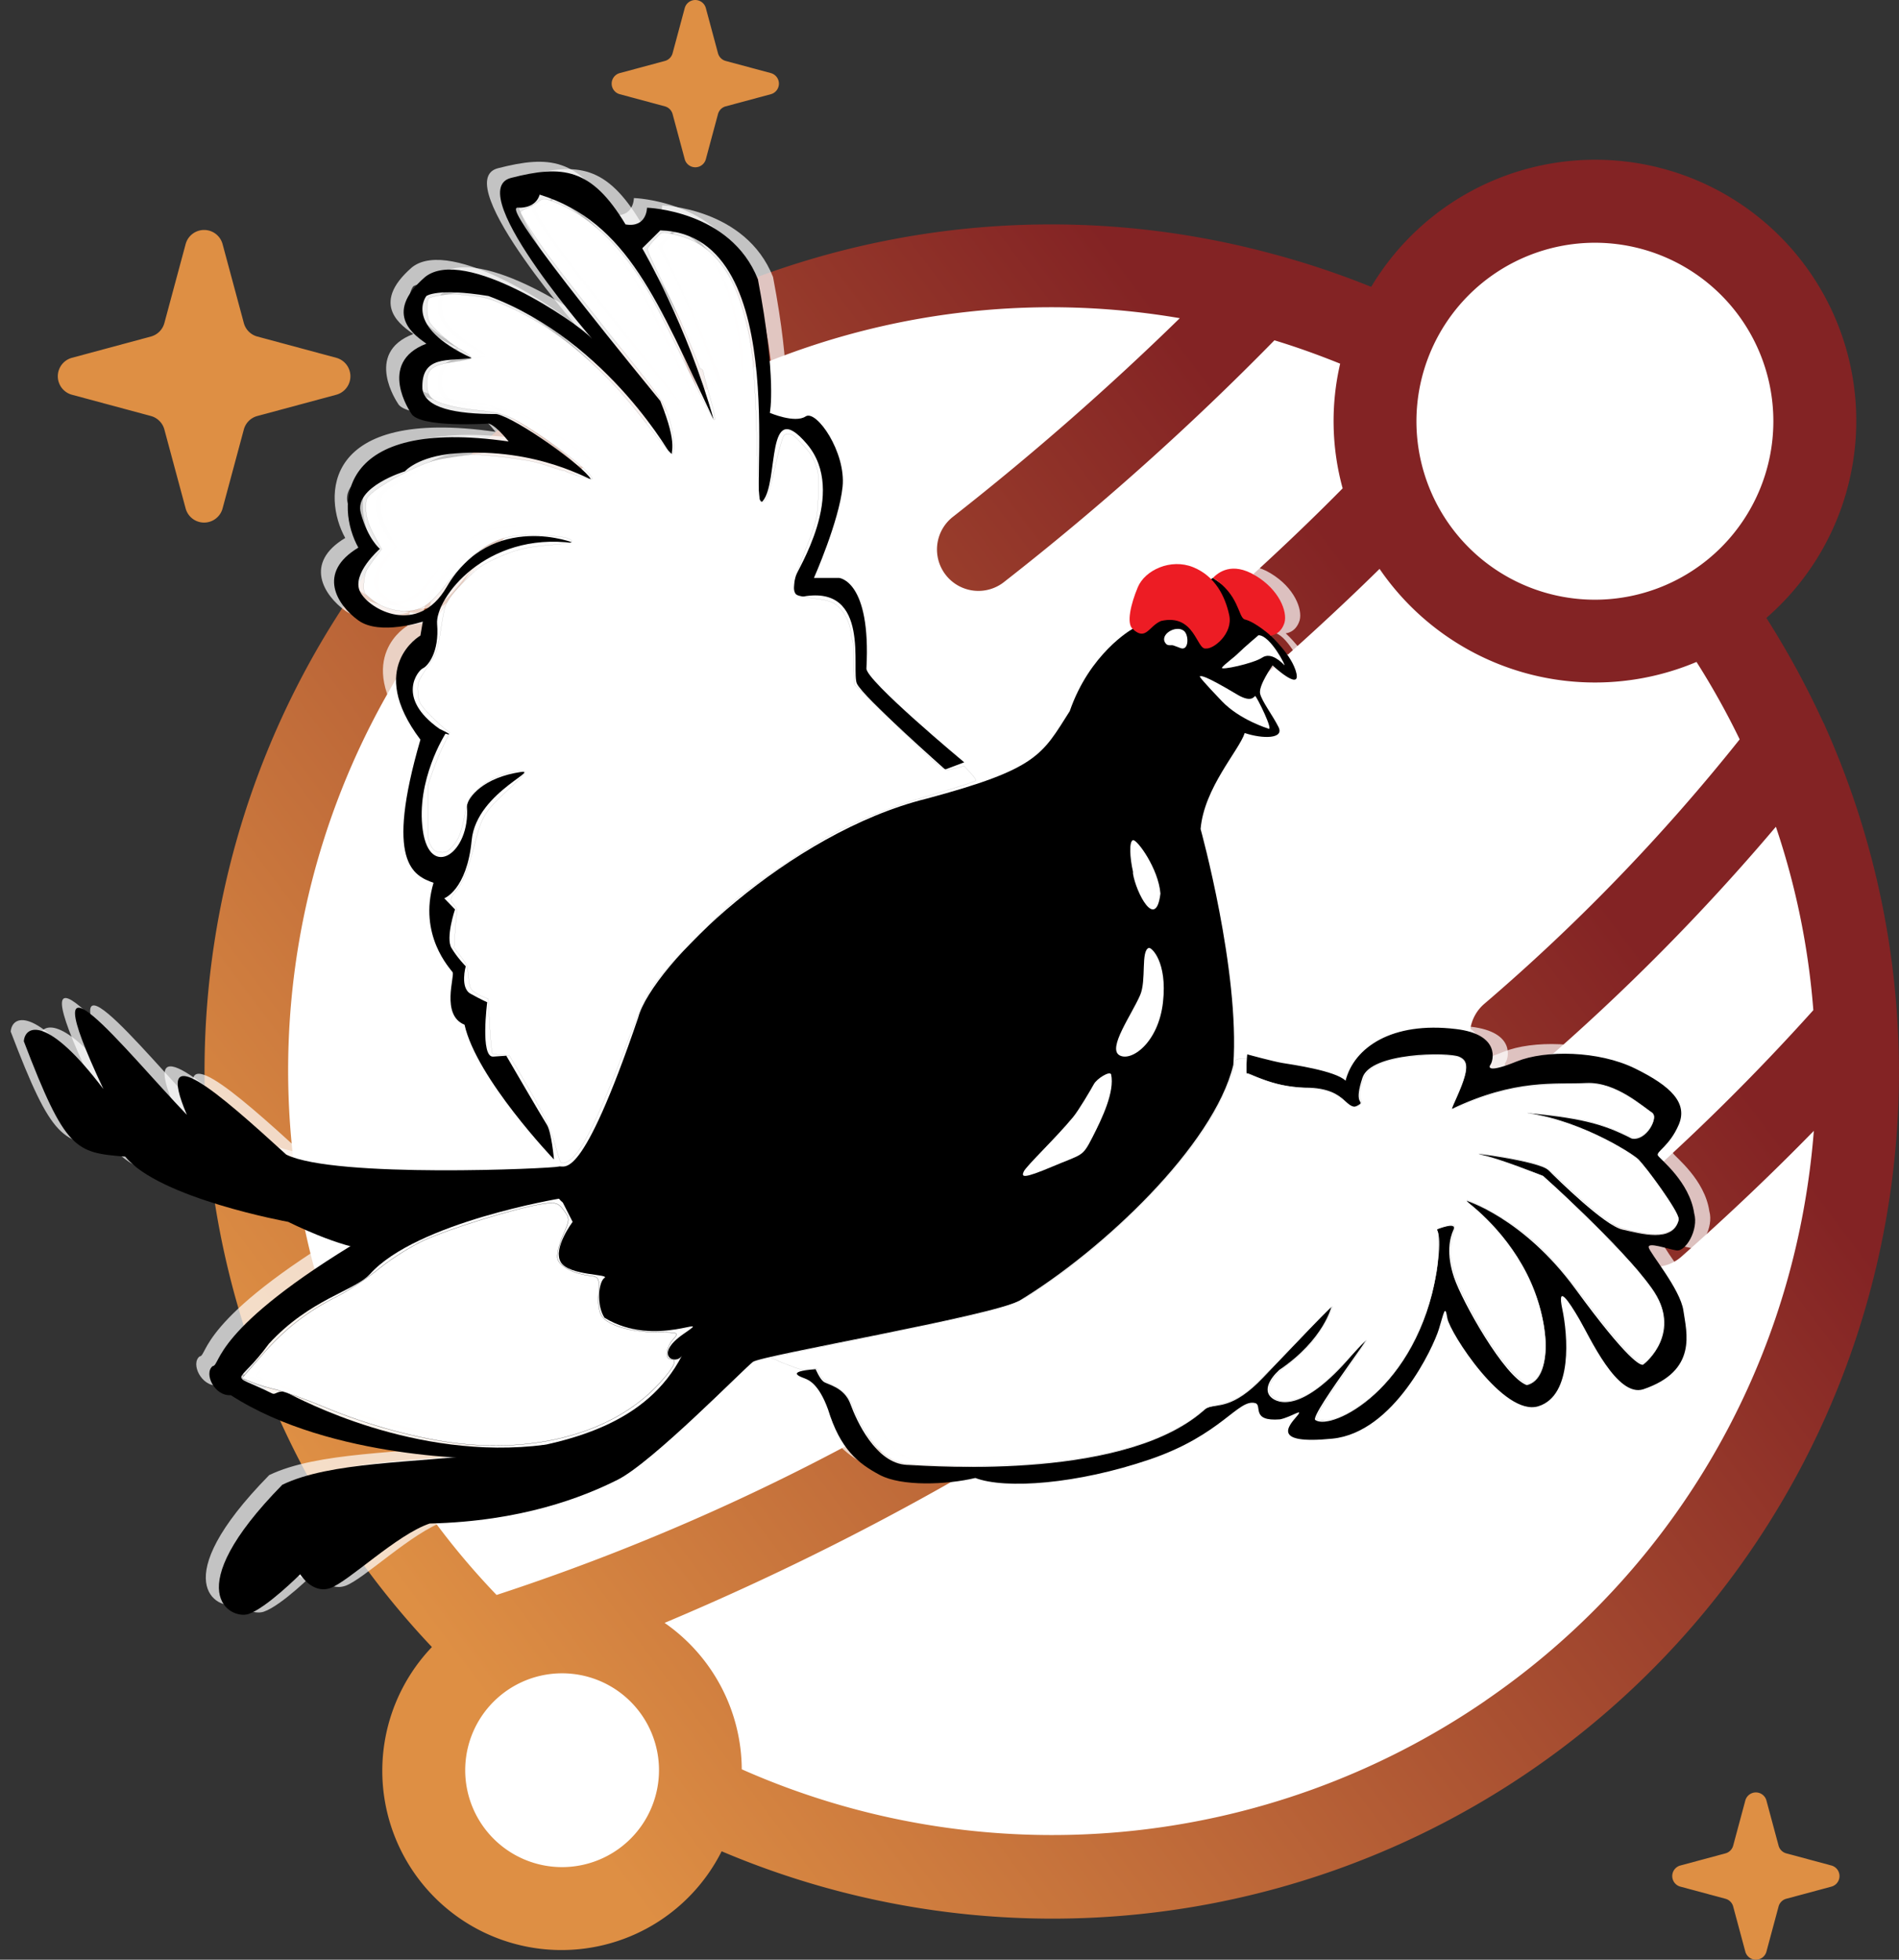 <?xml version="1.0" encoding="UTF-8" standalone="no"?>
<svg
   data-name="Layer 1"
   viewBox="0 0 45.841 47.301"
   x="0px"
   y="0px"
   version="1.1"
   id="svg419"
   sodipodi:docname="logo_tetras_mars.svg"
   inkscape:version="1.2.1 (9c6d41e410, 2022-07-14)"
   width="45.841"
   height="47.301"
   inkscape:export-filename="logo_tetras_mars.png"
   inkscape:export-xdpi="1256.5281"
   inkscape:export-ydpi="1256.5281"
   xmlns:inkscape="http://www.inkscape.org/namespaces/inkscape"
   xmlns:sodipodi="http://sodipodi.sourceforge.net/DTD/sodipodi-0.dtd"
   xmlns:xlink="http://www.w3.org/1999/xlink"
   xmlns="http://www.w3.org/2000/svg"
   xmlns:svg="http://www.w3.org/2000/svg"
   xmlns:rdf="http://www.w3.org/1999/02/22-rdf-syntax-ns#"
   xmlns:cc="http://creativecommons.org/ns#"
   xmlns:dc="http://purl.org/dc/elements/1.1/">
  <rect x="0" y="0" width="45.841" height="47.301" fill="#333333" stroke="none"/>
  <defs
     id="defs423">
    <linearGradient
       inkscape:collect="always"
       id="linearGradient1563">
      <stop
         style="stop-color:#de8f44;stop-opacity:1;"
         offset="0"
         id="stop1559" />
      <stop
         style="stop-color:#832324;stop-opacity:1;"
         offset="0.821"
         id="stop1561" />
    </linearGradient>
    <clipPath
       clipPathUnits="userSpaceOnUse"
       id="clipPath4900-7">
      <g
         transform="translate(-704.024,-124.079)"
         id="g4944-3">
        <g
           id="g4936-6">
          <g
             id="g4908-1">
            <path
               inkscape:connector-curvature="0"
               d="m 503.56,388.886 c 0,0 -27.589,-24.39 -29.588,-28.788 -1.999,-4.398 4.799,-33.185 -17.991,-29.187 -3.999,0.4 -3.198,-4.094 -2.799,-6.245 0.399,-2.151 17.992,-28.54 3.998,-44.933 -13.994,-16.393 -9.196,12.795 -14.794,19.192 -5.598,6.397 11.723,-89.561 -34.321,-90.76 -3.262,3.199 -6.061,5.998 -6.061,5.998 0,0 15.193,25.989 23.989,57.575 -18.792,-39.583 -28.787,-66.371 -58.374,-75.567 -1.2,3.998 -5.198,4.398 -6.797,4.398 -1.599,0 -8.668,-3.599 47.243,64.771 6.333,15.593 3.135,17.193 3.935,18.792 0.8,1.599 -20.792,-38.783 -61.573,-53.977 -17.192,-2.799 -20.791,0 -20.791,0 0,0 -7.996,9.996 15.193,20.791 -7.597,1.199 -17.059,-1.199 -16.526,10.396 0.933,6.397 10.928,8.396 24.922,8.396 7.037,1.598 29.086,17.492 31.525,21.762 0.609,1.066 -17.5,-10.75 -45.519,-8.567 -12.517,0.975 -16.792,5.998 -16.792,5.998 0,0 -17.192,5.197 -14.793,13.994 2.399,8.797 6.397,11.995 6.397,11.995 0,0 -9.655,8.397 -6.626,14.394 3.029,5.997 19.379,15.006 29.017,-1.6 C 351.5,301.75 380.147,313.155 379,313 c -29.5,-4 -46.477,18.582 -45.766,27.107 0.8,9.596 -3.199,14.165 -4.798,14.879 -1.599,0.714 -9.196,9.865 5.598,20.283 5.998,2.821 1.999,1.622 1.999,1.622 0,0 -9.996,15.593 -7.597,32.386 2.399,16.793 15.993,7.597 14.793,-7.996 -0.122,-1.953 3.999,-8.796 15.993,-11.195 11.994,-2.399 -12.794,5.802 -14.394,22.492 -1.6,16.69 -9.196,19.489 -9.196,19.489 l 3.599,3.726 c 0,0 -3.199,9.524 -1.2,12.895 1.999,3.371 4.798,6.169 4.798,6.169 0,0 -1.999,7.196 1.599,9.196 3.598,2 5.598,2.86 5.598,2.86 0,0 -2.399,18.519 1.999,18.225 4.398,-0.294 4.398,-0.294 4.398,-0.294 0,0 11.995,20.622 13.594,23.105 1.599,2.483 2.399,11.679 2.399,11.679 0,0 -25.988,-27.188 -29.987,-45.18 -7.997,-3.198 -3.199,-16.393 -3.999,-17.592 -0.8,-1.199 -11.595,-12.395 -6.397,-29.987 -6.797,-2.399 -16.393,-6.796 -4.398,-47.979 -18.392,-24.39 0,-34.891 0,-34.891 l 0.799,-4.692 c 0,0 -14.429,4.798 -21.608,-0.399 -7.179,-5.197 -14.011,-15.994 0,-24.39 -7.579,-13.594 -7.979,-43.98 50.396,-35.584 -4.798,-5.998 -6.797,-5.998 -6.797,-5.998 0,0 -23.589,1.6 -25.988,-3.598 0,0 -11.595,-16.792 5.198,-23.19 -3.199,-2.399 -15.193,-9.596 -0.4,-22.39 13.194,-10.396 50.778,15.193 55.576,20.391 4.798,5.198 -43.981,-49.179 -26.789,-53.577 17.192,-4.398 26.927,-3.469 38.383,15.593 7.197,1.199 7.197,-5.598 7.197,-5.598 0,0 27.988,0.8 37.184,23.99 6.396,33.585 3.998,44.78 3.998,44.78 0,0 8.396,3.598 11.994,1.199 3.598,-2.399 13.594,11.995 12.395,23.59 -1.199,11.595 -9.596,30.539 -9.596,30.539 h 8.396 c 0,0 10.796,0.818 9.196,30.32 -0.4,3.913 32.785,31.501 32.785,31.501 z"
               id="path4902-2" />
            <path
               inkscape:connector-curvature="0"
               d="m 460.152,589.932 c 0,0 1.293,3.104 2.586,4.138 1.293,1.034 6.981,1.811 9.051,7.5 2.07,5.689 8.534,19.911 18.878,20.429 10.344,0.518 74.735,5.173 100.595,-19.136 3.62,-1.293 8.793,0.517 18.878,-10.085 10.085,-10.603 23.015,-24.05 23.015,-24.05 0,0 -2.5,11.269 -17.584,21.464 -3.362,3.103 -5.172,6.724 -2.845,9.051 2.327,2.327 10.602,5.43 27.152,-13.965 16.551,-19.395 -14.999,20.688 -12.154,21.723 5.431,3.62 34.136,-10.345 40.601,-49.651 2.009,-12.975 0,-14.223 0,-14.223 0,0 6.981,-2.845 5.688,0 -1.293,2.845 -2.524,8.017 0.16,16.033 2.684,8.016 16.908,33.441 24.407,36.116 8.792,-1.981 8.017,-21.634 0,-37.409 -8.017,-15.775 -20.688,-24.567 -20.688,-24.567 0,0 19.396,5.689 36.979,29.739 17.583,24.05 21.979,25.859 22.756,25.342 0.777,-0.517 13.447,-10.861 2.845,-25.601 -10.602,-14.74 -36.462,-37.649 -36.462,-37.649 0,0 -15,-6.053 -20.688,-7.088 -5.688,-1.035 19.395,2.069 22.498,5.172 3.103,3.103 18.879,18.619 24.826,19.912 5.947,1.293 17.066,4.655 18.877,-3.362 0.043,-2.965 -11.377,-18.032 -13.446,-20.136 -2.069,-2.104 -21.723,-14.517 -40.083,-15.81 20.171,1.81 27.669,3.621 37.755,8.792 4.914,1.034 9.31,-7.241 6.724,-8.792 -2.586,-1.551 -11.895,-10.344 -21.98,-9.827 -10.085,0.517 -23.791,-1.551 -45.255,8.792 6.206,-12.93 6.206,-16.158 2.586,-17.647 -3.62,-1.489 -29.481,-1.489 -32.325,7.044 -2.844,8.533 0,7.757 -0.775,8.792 -5.172,3.879 -3.104,-5.43 -18.36,-5.43 -11.637,-0.259 -18.878,-5.154 -19.524,-4.775 -0.646,0.379 0,-6.379 0,-6.379 0,0 8.664,2.362 11.767,2.879 3.103,0.517 17.844,2.586 21.205,5.948 2.845,-11.12 15.516,-19.912 36.979,-17.326 15.257,1.811 12.412,10.861 11.637,11.896 -0.775,1.035 -0.776,2.845 8.792,-1.034 9.568,-3.879 27.413,-3.621 39.566,2.327 12.153,5.948 17.842,11.623 14.739,18.871 -3.103,7.248 -7.757,9.058 -6.981,10.351 0.776,1.293 10.604,8.792 12.154,19.395 1.551,5.431 -2.845,12.93 -5.948,12.413 -3.103,-0.517 -9.568,-2.87 -9.31,-1.047 0.258,1.823 10.603,13.977 11.637,21.218 1.034,7.241 4.913,20.169 -13.447,26.376 -8.792,2.845 -17.842,-17.326 -21.463,-23.532 -3.621,-6.206 -7.5,-11.895 -5.689,-3.361 1.811,8.534 3.62,28.963 -8.017,32.583 -11.637,3.62 -29.739,-24.825 -30.515,-29.48 -0.776,-4.655 -1.035,-2.328 -2.845,3.62 -1.81,5.948 -14.999,34.653 -35.687,36.721 -20.688,2.068 -14.591,-4.396 -11.95,-7.499 2.641,-3.103 -1.756,0.259 -5.635,1.034 -9.826,0.775 -5.884,-4.655 -8.243,-5.431 -5.771,-1.639 -11.152,10.604 -35.46,18.878 -24.308,8.274 -48.348,10.033 -58.442,6.206 -9.827,2.327 -24.825,2.845 -32.066,-1.034 -7.241,-3.879 -13.188,-8.534 -17.326,-21.981 -3.104,-8.533 -6.465,-9.827 -7.758,-10.344 -1.293,-0.517 -6.984,-2.328 3.618,-3.104 z"
               id="path4904-9" />
            <path
               inkscape:connector-curvature="0"
               id="path4906-3"
               d="m 374.667,532.667 c 0,0 -48.366,7.978 -63.977,25.414 -5.271,5.677 -20.071,8.313 -33.857,23.315 -10.745,14.799 -14.191,9.123 1.014,16.625 1.438,0.755 2.028,-1.622 5.474,0 3.446,1.622 42.373,22.913 86.164,17.234 12.367,4.458 -9.326,10.136 -12.976,10.946 -3.65,0.81 -11.353,-4.663 -11.353,-4.663 l 5.068,-1.622 c 0,0 -52.306,0.608 -86.163,-21.287 -5.474,0.405 -9.124,-7.298 -6.083,-9.731 2.838,-0.203 -0.608,-12.367 51.09,-43.183 40.943,-22.605 9.326,-6.285 9.326,-6.285 0,0 64.398,-15.374 61.632,-8.515 -2.766,6.859 -6.082,1.622 -6.082,1.622" />
          </g>
          <g
             id="g4920-1">
            <path
               inkscape:connector-curvature="0"
               d="m 589.203,408.832 c 0,0 13.179,47.591 10.982,79.075 -6.59,27.09 -43.931,62.235 -71.753,79.075 -9.519,5.125 -86.396,18.304 -89.325,20.5 -2.929,2.196 -33.68,33.68 -45.395,39.538 -11.715,5.858 -32.215,13.911 -62.966,14.644 -10.983,3.66 -27.413,19.67 -33.413,21.67 -6,2 -10,-4.666 -10,-4.666 0,0 -11.333,11.332 -17.333,13.332 -6,2 -24,-7.332 11.333,-43.333 32.25,-15.524 110.667,2 134,-43.333 -1.993,3.511 -10,0 0.667,-7.333 10.667,-7.333 -9.333,5.333 -26.667,-5.333 -2.738,-4.204 -2,-12 0,-13.333 2,-1.333 -12,-0.667 -14.667,-5.333 -2.667,-4.666 4,-13.457 4,-13.457 l -4,-7.877 c 0,0 -35.333,2 -63.333,17.333 -10.667,-0.667 -28,-9.457 -28,-9.457 0,0 -43.334,-7.877 -54.667,-21.877 -16.667,-1.333 -20,-2 -34,-38.667 0.427,-5.477 8,-8.667 26.667,16 -26,-55.333 7.417,-12.785 28,8.667 C 238,478 260,497.333 282.667,518 c 16.287,8.003 89.333,4.667 91.333,4 2,-0.667 7.333,6.667 26.667,-50 4.667,-17.333 50.667,-62 96.667,-73.333 37.333,-10 38.667,-14.666 48,-29.333 C 552,350 566,342 566,342 l 27.333,-17.333 15.333,10.667 4,8.667 c 0,0 7.334,6.667 8.667,12.667 1.333,6 -8,-2.667 -8,-2.667 0,0 -4.832,6.833 -4.166,9.5 0.666,2.667 4.166,7.167 6.166,11.167 2,4 -5.333,4 -11.333,2 -2,5.999 -13.594,18.33 -14.797,32.164 z"
               id="path4910-9" />
            <g
               id="g4918-4">
              <path
                 style="fill:#ffffff"
                 inkscape:connector-curvature="0"
                 id="path4912-7"
                 d="m 568.928,464.548 c -2.937,6.713 -10.904,17.719 -6.985,20.104 3.919,2.385 13.118,-4.089 14.651,-17.718 1.533,-13.629 -3.917,-18.57 -4.77,-18.229 -2.726,1.022 -0.725,10.88 -2.896,15.843 z" />
              <path
                 style="fill:#ffffff"
                 inkscape:connector-curvature="0"
                 id="path4914-8"
                 d="m 566.542,423.831 c 1.022,6.303 7.667,19.251 9.2,6.644 -0.663,-8.359 -7.838,-18.229 -9.2,-17.889 -1.362,0.34 -1.069,5.928 0,10.563" />
              <path
                 style="fill:#ffffff"
                 inkscape:connector-curvature="0"
                 id="path4916-4"
                 d="m 546.439,505.437 c -5.79,7.02 -15.673,16.355 -16.525,18.229 -0.852,1.874 -0.342,2.556 9.71,-1.704 10.052,-4.26 9.882,-3.067 13.289,-9.711 3.407,-6.644 7.496,-15.333 6.304,-21.125 -0.41,-1.333 -4.771,1.363 -5.793,3.237 -1.022,1.874 -5.056,8.735 -6.985,11.074 z" />
            </g>
          </g>
          <g
             id="g4928-5">
            <path
               style="fill:#ffffff"
               inkscape:connector-curvature="0"
               d="m 582.568,348.223 c 2.688,0.896 2.787,-4.28 1.095,-5.773 -2.787,-2.29 -8.761,1.493 -5.973,4.38 0.696,0.697 1.692,0.199 2.488,0.498"
               id="path4922-0" />
            <path
               style="fill:#ffffff"
               inkscape:connector-curvature="0"
               d="m 608.625,343.875 c 0,0 -4.875,4.125 -6.625,5.875 -1.75,1.75 -5,4 -5.625,5 -0.625,1 10.5,-1.375 13.5,-3.375 3,-2 6.5,1.625 7.375,2.5 0.875,0.875 -4.625,-10 -8.625,-10 z"
               id="path4924-3" />
            <path
               style="fill:#ffffff"
               inkscape:connector-curvature="0"
               d="m 611.75,375.125 c 0,0 -9.426,-2.875 -15.4,-9.125 -5.974,-6.25 -7.85,-8.5 -7.35,-8.375 0.5,0.125 0.125,-1.25 12.875,6.375 4.5,2.5 5.25,0.375 5.625,0.25 0.375,-0.125 6.667,12.5 4.25,10.875 z"
               id="path4926-6" />
          </g>
          <g
             id="g4934-1">
            <path
               style="fill:#ed1c24"
               inkscape:connector-curvature="0"
               d="m 591.007,348.326 c 2.561,0.274 9.126,-5.019 7.8,-11.181 -1.326,-6.162 -4.602,-13.025 -12.089,-16.066 -7.487,-3.041 -16.145,0.936 -18.563,6.707 -2.418,5.771 -3.82,12.085 -1.754,13.959 4.483,4.213 5.42,-0.934 9.554,-2.65 11.387,-2.574 11.855,9.827 15.052,9.231 z"
               id="path4930-0" />
            <path
               style="fill:#ed1c24"
               inkscape:connector-curvature="0"
               d="m 612.666,344 c 0,0 -5.202,-4.67 -8.79,-5.451 -2.106,-1.014 -1.821,-8.346 -10.543,-13.883 1.729,-1.716 6.253,-5.615 14.286,-0.78 8.033,4.835 10.712,12.089 9.724,15.754 -1.301,4.213 -4.677,4.36 -4.677,4.36 z"
               id="path4932-6" />
          </g>
        </g>
        <path
           inkscape:connector-curvature="0"
           id="path4938-3"
           d="m 340.353,614.819 c -13.277,-1.513 -30.257,-6.082 -44.127,-11.872 -6.741,-2.814 -14.276,-5.56 -16.744,-6.102 -2.468,-0.542 -6.113,-1.637 -8.1,-2.433 l -3.613,-1.447 6.766,-7.779 c 7.592,-8.729 15.14,-14.618 25.256,-19.706 3.767,-1.895 10.113,-6.105 14.103,-9.356 3.99,-3.251 10.788,-7.515 15.108,-9.475 8.674,-3.935 30.013,-10.534 38.824,-12.006 4.979,-0.832 5.915,-0.597 7.851,1.97 2.085,2.764 2.071,3.203 -0.279,8.515 -1.363,3.081 -2.136,6.677 -1.719,7.992 0.79,2.489 5.45,4.839 10.892,5.492 2.918,0.35 3.138,0.845 2.799,6.292 -0.255,4.1 0.261,6.541 1.684,7.965 2.814,2.814 10.222,4.697 18.511,4.706 6.632,0.007 6.838,0.108 4.808,2.352 -2.34,2.586 -2.852,6.63 -0.84,6.63 2.498,0 1.217,2.692 -3.944,8.291 -14.472,15.7 -39.495,23.133 -67.236,19.971 z"
           style="opacity:0.988;fill:#ffffff;fill-opacity:1;stroke:#060606;stroke-width:0.064;stroke-miterlimit:4;stroke-dasharray:none;stroke-opacity:1;paint-order:markers fill stroke" />
        <path
           inkscape:connector-curvature="0"
           id="path4940-2"
           d="m 499.076,622.178 c -9.574,-0.361 -11.44,-0.708 -14.51,-2.692 -4.304,-2.782 -8.622,-8.843 -11.756,-16.503 -1.771,-4.328 -3.259,-5.936 -7.386,-7.985 -2.533,-1.257 -3.037,-1.691 -3.897,-3.355 l -0.988,-1.91 -2.569,0.239 c -2.077,0.193 -2.986,0.077 -4.743,-0.603 -1.196,-0.463 -2.974,-1.134 -3.953,-1.491 -0.978,-0.357 -1.868,-0.754 -1.976,-0.884 -0.109,-0.13 -0.731,-0.379 -1.383,-0.555 -1.146,-0.309 -1.113,-0.337 0.988,-0.842 1.196,-0.287 11.423,-2.403 22.727,-4.702 48.763,-9.917 55.665,-11.649 61.811,-15.511 22.956,-14.421 47.564,-38.021 60.025,-57.564 4.327,-6.787 9.192,-17.777 9.192,-20.766 0,-0.86 0.75,-1.208 2.602,-1.208 h 1.351 l 7.9e-4,2.47 7.9e-4,2.47 4.446,1.634 c 5.89,2.165 8.887,2.796 15.513,3.268 7.213,0.514 9.397,1.266 13.265,4.567 2.271,1.938 3.354,2.19 4.708,1.094 0.773,-0.626 0.813,-0.819 0.371,-1.789 -0.597,-1.311 -0.065,-4.773 1.159,-7.54 1.331,-3.009 4.655,-4.822 11.727,-6.397 3.688,-0.821 16.762,-1.229 19.087,-0.595 4.305,1.174 4.363,4.204 0.257,13.464 -0.988,2.228 -1.727,4.119 -1.643,4.203 0.084,0.084 1.293,-0.361 2.686,-0.989 11.487,-5.179 20.411,-7.033 35.734,-7.426 10.856,-0.278 12.352,-0.058 17.817,2.619 3.3,1.617 10.768,6.704 11.339,7.724 0.64,1.143 -0.517,3.882 -2.461,5.826 -2.297,2.297 -3.665,2.441 -7.042,0.738 -2.95,-1.488 -8.567,-3.464 -12.538,-4.412 -3.853,-0.919 -12.696,-2.242 -16.996,-2.542 l -3.162,-0.221 4.393,0.964 c 9.893,2.17 21.202,6.939 29.797,12.565 2.261,1.48 3.668,2.831 5.929,5.69 3.613,4.57 8.925,12.407 9.946,14.674 0.672,1.493 0.692,1.802 0.193,2.997 -1.174,2.81 -4.202,4.077 -8.824,3.692 -3.852,-0.32 -9.714,-1.665 -11.721,-2.688 -3.597,-1.834 -9.398,-6.554 -18.092,-14.721 -5.807,-5.454 -6.152,-5.635 -13.991,-7.337 -4.403,-0.956 -13.748,-2.399 -13.989,-2.16 -0.086,0.085 0.092,0.225 0.395,0.312 0.303,0.087 2.24,0.639 4.306,1.228 2.065,0.589 6.688,2.157 10.274,3.486 l 6.519,2.415 4.351,3.952 c 7.042,6.397 23.453,23.014 27.288,27.631 7.289,8.774 9.119,12.642 8.806,18.608 -0.197,3.755 -1.557,7.144 -4.064,10.126 -2.331,2.772 -2.752,2.973 -4.278,2.03 -2.932,-1.812 -9.464,-9.394 -18.941,-21.987 -9.076,-12.059 -14.85,-17.974 -23.63,-24.207 -3.976,-2.823 -13.712,-8.015 -14.997,-7.999 -0.353,0.004 0.142,0.631 1.163,1.472 14.603,12.021 23.713,28.334 25.116,44.977 0.517,6.137 -1.119,12.068 -3.918,14.203 -2.022,1.542 -2.993,1.157 -6.771,-2.686 -4.979,-5.065 -11.492,-15.146 -16.774,-25.963 -4.255,-8.712 -5.303,-14.686 -3.564,-20.317 1.137,-3.681 0.872,-3.906 -3.241,-2.752 -2.005,0.563 -2.239,0.73 -1.903,1.357 0.576,1.076 0.456,8.354 -0.21,12.777 -1.232,8.174 -3.444,15.394 -6.915,22.576 -6.067,12.552 -14.808,21.922 -24.784,26.567 -2.58,1.201 -3.536,1.441 -5.85,1.466 -2.615,0.028 -2.762,-0.017 -2.678,-0.832 0.143,-1.376 3.27,-6.375 10.05,-16.065 3.472,-4.962 6.402,-9.32 6.513,-9.684 0.11,-0.364 -1.275,0.939 -3.078,2.896 -5.495,5.961 -10.686,11.033 -13.111,12.81 -4.549,3.333 -9.215,5.072 -12.239,4.562 -2.088,-0.353 -4.232,-2.276 -4.232,-3.796 0,-2.398 2.033,-5.266 5.55,-7.826 3.68,-2.68 7.269,-6.087 9.922,-9.417 2.296,-2.882 6.097,-9.888 5.818,-10.724 -0.082,-0.245 -5.75,5.434 -12.597,12.62 -6.847,7.186 -13.693,14.064 -15.215,15.285 -3.467,2.783 -6.595,4.267 -10.94,5.19 -2.957,0.628 -3.668,0.954 -5.516,2.521 -2.714,2.303 -5.568,4.108 -10.026,6.34 -13.307,6.663 -31.698,10.385 -56.126,11.358 -10.776,0.429 -11.951,0.428 -23.913,-0.023 z"
           style="opacity:0.988;fill:#ffffff;fill-opacity:1;stroke:#060606;stroke-width:0.02;stroke-miterlimit:4;stroke-dasharray:none;stroke-opacity:1;paint-order:markers fill stroke" />
        <path
           inkscape:connector-curvature="0"
           id="path4942-0"
           d="m 374.669,520.539 c -0.224,-0.277 -0.888,-2.282 -1.476,-4.456 -2.032,-7.521 -3.467,-10.491 -12.441,-25.741 l -3.285,-5.583 -2.727,-0.195 c -1.5,-0.107 -2.836,-0.304 -2.969,-0.437 -0.277,-0.277 -0.77,-6.081 -1.134,-13.342 l -0.25,-4.982 -2.04,-0.845 c -1.122,-0.465 -2.517,-1.288 -3.1,-1.829 -1.07,-0.992 -1.161,-1.342 -1.714,-6.594 -0.204,-1.938 -0.526,-2.609 -2.414,-5.04 l -2.179,-2.804 0.276,-4.644 c 0.152,-2.554 0.404,-5.484 0.561,-6.511 0.257,-1.685 0.177,-1.993 -0.824,-3.162 -1.454,-1.699 -1.418,-2.273 0.276,-4.3 2.639,-3.159 4.1,-6.757 6.644,-16.363 2.571,-9.711 3.191,-10.67 12.394,-19.178 2.446,-2.261 4.447,-4.34 4.447,-4.62 0,-0.969 -4.07,-0.603 -7.593,0.683 -3.793,1.384 -6.806,3.277 -9.296,5.839 -2.122,2.184 -2.276,2.558 -3.491,8.513 -1.148,5.627 -1.946,7.539 -4.14,9.92 -1.437,1.559 -1.881,1.808 -3.223,1.808 -2.1,0 -2.921,-0.513 -3.974,-2.484 -0.85,-1.59 -0.891,-2.082 -0.89,-10.758 l 4.7e-4,-9.091 1.696,-4.941 c 0.933,-2.717 2.593,-6.719 3.69,-8.893 l 1.994,-3.953 -1.517,-1.174 c -0.834,-0.645 -3.037,-2.691 -4.895,-4.545 -3.738,-3.731 -4.331,-4.956 -4.328,-8.951 0.002,-2.488 0.051,-2.59 4.39,-9.084 1.993,-2.984 2.33,-4.12 3.502,-11.832 0.431,-2.834 0.993,-5.768 1.248,-6.522 0.843,-2.482 3.034,-5.32 7.384,-9.562 3.868,-3.772 4.707,-4.384 8.498,-6.199 7.31,-3.5 11.076,-4.457 20.26,-5.15 2.841,-0.214 5.472,-0.507 5.847,-0.651 1.082,-0.415 0.534,-1.09 -1.359,-1.672 -2.317,-0.712 -14.394,-1.085 -17.813,-0.549 -7.644,1.197 -14.076,5.759 -21.939,15.559 -4.875,6.076 -7.086,8.037 -10.111,8.965 -4.589,1.409 -10.722,0.199 -14.896,-2.939 -1.33,-1 -2.617,-2.188 -2.859,-2.64 -0.596,-1.114 -0.173,-5.802 0.675,-7.47 0.367,-0.723 1.662,-2.622 2.878,-4.221 l 2.211,-2.906 -0.918,-1.639 c -3.596,-6.423 -4.394,-8.703 -4.376,-12.509 0.01,-2.073 0.181,-2.765 0.887,-3.581 3.019,-3.489 16.34,-10.6 22.812,-12.178 2.635,-0.642 9.883,-1.652 12.451,-1.735 1.738,-0.056 9.606,0.687 13.636,1.288 6.478,0.966 7.754,1.262 12.558,2.915 2.224,0.765 4.043,1.29 4.043,1.166 0,-0.124 0.222,-0.048 0.494,0.168 0.685,0.545 8.631,2.963 8.889,2.705 1.338,-1.338 -14.054,-13.348 -25.036,-19.535 -4.065,-2.29 -6.549,-2.971 -13.201,-3.617 -5.696,-0.553 -10.922,-1.678 -13.698,-2.949 -2.554,-1.169 -3.377,-2.687 -3.377,-6.226 0,-4.675 1.748,-6.012 9.283,-7.098 2.862,-0.412 5.352,-0.899 5.534,-1.08 0.419,-0.419 -1.337,-1.833 -4.464,-3.591 -2.955,-1.663 -8.742,-6.983 -9.63,-8.854 -0.842,-1.774 -0.895,-7.057 -0.078,-7.735 0.758,-0.629 6.952,-1.607 8.816,-1.392 0.818,0.094 3.444,0.365 5.836,0.601 3.527,0.349 5.094,0.729 8.3,2.018 12.935,5.198 24.401,13.043 35.989,24.623 5.404,5.401 8.781,9.385 18.703,22.071 1.82,2.326 3.554,4.23 3.854,4.23 0.979,0 0.852,-4.567 -0.261,-9.371 -1.474,-6.358 -2.975,-8.862 -12.043,-20.075 -11.716,-14.488 -23.668,-29.665 -29.111,-36.965 -3.714,-4.981 -9.455,-13.956 -9.333,-14.589 0.063,-0.328 0.986,-0.921 2.052,-1.316 1.065,-0.395 2.575,-1.22 3.356,-1.831 2.029,-1.59 2.321,-1.621 5.175,-0.562 12.422,4.609 23.409,15.061 32.701,31.11 2.336,4.034 8.309,15.929 17.439,34.727 4.921,10.132 5.667,9.985 2.661,-0.523 -0.959,-3.354 -1.857,-6.764 -1.994,-7.58 -0.155,-0.919 -0.469,-1.482 -0.825,-1.482 -0.316,0 -0.535,-0.133 -0.486,-0.296 0.085,-0.284 -0.989,-2.908 -6.028,-14.723 -1.252,-2.935 -3.915,-8.715 -5.919,-12.846 -4.769,-9.829 -5.533,-11.541 -5.533,-12.397 0,-0.393 1.062,-1.82 2.36,-3.171 2.262,-2.355 2.421,-2.446 3.854,-2.206 6.649,1.116 11.571,3.412 15.475,7.22 5.169,5.042 8.375,11.357 11.129,21.919 2.485,9.532 3.166,17.327 3.928,45.006 0.213,7.743 0.571,14.559 0.794,15.147 0.552,1.452 1.606,1.185 2.495,-0.632 0.389,-0.796 1.422,-4.62 2.295,-8.498 0.873,-3.878 1.978,-8.296 2.455,-9.818 0.845,-2.699 0.901,-2.77 2.278,-2.885 1.304,-0.109 1.639,0.12 4.425,3.036 3.142,3.289 4.066,4.755 5.221,8.285 0.585,1.789 0.662,3.149 0.5,8.893 -0.227,8.032 -0.351,8.552 -4.713,19.609 -2.533,6.422 -3.243,8.67 -3.394,10.747 -0.179,2.466 -0.13,2.666 0.799,3.274 0.595,0.39 2.92,0.887 5.834,1.246 5.623,0.694 7.15,1.34 9.262,3.919 1.819,2.22 2.921,4.984 3.253,8.159 0.136,1.304 0.355,2.201 0.485,1.993 0.131,-0.207 0.28,3.005 0.332,7.138 l 0.095,7.515 10.38,10.155 c 13.277,12.989 17.966,17.327 19.589,18.124 1.213,0.596 1.501,0.589 4.135,-0.089 l 2.831,-0.729 2.098,2.254 c 1.154,1.24 1.999,2.415 1.877,2.611 -0.223,0.361 -4.619,1.77 -17.121,5.487 -12.601,3.747 -23.919,8.407 -33.116,13.636 -9.119,5.185 -24.812,16.1 -31.573,21.961 -3.892,3.374 -17.817,17.329 -21.109,21.155 -7.061,8.207 -7.981,9.94 -15.046,28.349 -8.803,22.939 -14.206,33.855 -18.121,36.612 -1.523,1.073 -2.658,1.348 -3.135,0.76 z"
           style="opacity:0.988;fill:#ffffff;fill-opacity:1;stroke:#060606;stroke-width:0.02;stroke-miterlimit:4;stroke-dasharray:none;stroke-opacity:1;paint-order:markers fill stroke" />
      </g>
    </clipPath>
    <clipPath
       clipPathUnits="userSpaceOnUse"
       id="clipPath4900">
      <g
         transform="translate(-704.024,-124.079)"
         id="g4944">
        <g
           id="g4936">
          <g
             id="g4908">
            <path
               inkscape:connector-curvature="0"
               d="m 503.56,388.886 c 0,0 -27.589,-24.39 -29.588,-28.788 -1.999,-4.398 4.799,-33.185 -17.991,-29.187 -3.999,0.4 -3.198,-4.094 -2.799,-6.245 0.399,-2.151 17.992,-28.54 3.998,-44.933 -13.994,-16.393 -9.196,12.795 -14.794,19.192 -5.598,6.397 11.723,-89.561 -34.321,-90.76 -3.262,3.199 -6.061,5.998 -6.061,5.998 0,0 15.193,25.989 23.989,57.575 -18.792,-39.583 -28.787,-66.371 -58.374,-75.567 -1.2,3.998 -5.198,4.398 -6.797,4.398 -1.599,0 -8.668,-3.599 47.243,64.771 6.333,15.593 3.135,17.193 3.935,18.792 0.8,1.599 -20.792,-38.783 -61.573,-53.977 -17.192,-2.799 -20.791,0 -20.791,0 0,0 -7.996,9.996 15.193,20.791 -7.597,1.199 -17.059,-1.199 -16.526,10.396 0.933,6.397 10.928,8.396 24.922,8.396 7.037,1.598 29.086,17.492 31.525,21.762 0.609,1.066 -17.5,-10.75 -45.519,-8.567 -12.517,0.975 -16.792,5.998 -16.792,5.998 0,0 -17.192,5.197 -14.793,13.994 2.399,8.797 6.397,11.995 6.397,11.995 0,0 -9.655,8.397 -6.626,14.394 3.029,5.997 19.379,15.006 29.017,-1.6 C 351.5,301.75 380.147,313.155 379,313 c -29.5,-4 -46.477,18.582 -45.766,27.107 0.8,9.596 -3.199,14.165 -4.798,14.879 -1.599,0.714 -9.196,9.865 5.598,20.283 5.998,2.821 1.999,1.622 1.999,1.622 0,0 -9.996,15.593 -7.597,32.386 2.399,16.793 15.993,7.597 14.793,-7.996 -0.122,-1.953 3.999,-8.796 15.993,-11.195 11.994,-2.399 -12.794,5.802 -14.394,22.492 -1.6,16.69 -9.196,19.489 -9.196,19.489 l 3.599,3.726 c 0,0 -3.199,9.524 -1.2,12.895 1.999,3.371 4.798,6.169 4.798,6.169 0,0 -1.999,7.196 1.599,9.196 3.598,2 5.598,2.86 5.598,2.86 0,0 -2.399,18.519 1.999,18.225 4.398,-0.294 4.398,-0.294 4.398,-0.294 0,0 11.995,20.622 13.594,23.105 1.599,2.483 2.399,11.679 2.399,11.679 0,0 -25.988,-27.188 -29.987,-45.18 -7.997,-3.198 -3.199,-16.393 -3.999,-17.592 -0.8,-1.199 -11.595,-12.395 -6.397,-29.987 -6.797,-2.399 -16.393,-6.796 -4.398,-47.979 -18.392,-24.39 0,-34.891 0,-34.891 l 0.799,-4.692 c 0,0 -14.429,4.798 -21.608,-0.399 -7.179,-5.197 -14.011,-15.994 0,-24.39 -7.579,-13.594 -7.979,-43.98 50.396,-35.584 -4.798,-5.998 -6.797,-5.998 -6.797,-5.998 0,0 -23.589,1.6 -25.988,-3.598 0,0 -11.595,-16.792 5.198,-23.19 -3.199,-2.399 -15.193,-9.596 -0.4,-22.39 13.194,-10.396 50.778,15.193 55.576,20.391 4.798,5.198 -43.981,-49.179 -26.789,-53.577 17.192,-4.398 26.927,-3.469 38.383,15.593 7.197,1.199 7.197,-5.598 7.197,-5.598 0,0 27.988,0.8 37.184,23.99 6.396,33.585 3.998,44.78 3.998,44.78 0,0 8.396,3.598 11.994,1.199 3.598,-2.399 13.594,11.995 12.395,23.59 -1.199,11.595 -9.596,30.539 -9.596,30.539 h 8.396 c 0,0 10.796,0.818 9.196,30.32 -0.4,3.913 32.785,31.501 32.785,31.501 z"
               id="path4902" />
            <path
               inkscape:connector-curvature="0"
               d="m 460.152,589.932 c 0,0 1.293,3.104 2.586,4.138 1.293,1.034 6.981,1.811 9.051,7.5 2.07,5.689 8.534,19.911 18.878,20.429 10.344,0.518 74.735,5.173 100.595,-19.136 3.62,-1.293 8.793,0.517 18.878,-10.085 10.085,-10.603 23.015,-24.05 23.015,-24.05 0,0 -2.5,11.269 -17.584,21.464 -3.362,3.103 -5.172,6.724 -2.845,9.051 2.327,2.327 10.602,5.43 27.152,-13.965 16.551,-19.395 -14.999,20.688 -12.154,21.723 5.431,3.62 34.136,-10.345 40.601,-49.651 2.009,-12.975 0,-14.223 0,-14.223 0,0 6.981,-2.845 5.688,0 -1.293,2.845 -2.524,8.017 0.16,16.033 2.684,8.016 16.908,33.441 24.407,36.116 8.792,-1.981 8.017,-21.634 0,-37.409 -8.017,-15.775 -20.688,-24.567 -20.688,-24.567 0,0 19.396,5.689 36.979,29.739 17.583,24.05 21.979,25.859 22.756,25.342 0.777,-0.517 13.447,-10.861 2.845,-25.601 -10.602,-14.74 -36.462,-37.649 -36.462,-37.649 0,0 -15,-6.053 -20.688,-7.088 -5.688,-1.035 19.395,2.069 22.498,5.172 3.103,3.103 18.879,18.619 24.826,19.912 5.947,1.293 17.066,4.655 18.877,-3.362 0.043,-2.965 -11.377,-18.032 -13.446,-20.136 -2.069,-2.104 -21.723,-14.517 -40.083,-15.81 20.171,1.81 27.669,3.621 37.755,8.792 4.914,1.034 9.31,-7.241 6.724,-8.792 -2.586,-1.551 -11.895,-10.344 -21.98,-9.827 -10.085,0.517 -23.791,-1.551 -45.255,8.792 6.206,-12.93 6.206,-16.158 2.586,-17.647 -3.62,-1.489 -29.481,-1.489 -32.325,7.044 -2.844,8.533 0,7.757 -0.775,8.792 -5.172,3.879 -3.104,-5.43 -18.36,-5.43 -11.637,-0.259 -18.878,-5.154 -19.524,-4.775 -0.646,0.379 0,-6.379 0,-6.379 0,0 8.664,2.362 11.767,2.879 3.103,0.517 17.844,2.586 21.205,5.948 2.845,-11.12 15.516,-19.912 36.979,-17.326 15.257,1.811 12.412,10.861 11.637,11.896 -0.775,1.035 -0.776,2.845 8.792,-1.034 9.568,-3.879 27.413,-3.621 39.566,2.327 12.153,5.948 17.842,11.623 14.739,18.871 -3.103,7.248 -7.757,9.058 -6.981,10.351 0.776,1.293 10.604,8.792 12.154,19.395 1.551,5.431 -2.845,12.93 -5.948,12.413 -3.103,-0.517 -9.568,-2.87 -9.31,-1.047 0.258,1.823 10.603,13.977 11.637,21.218 1.034,7.241 4.913,20.169 -13.447,26.376 -8.792,2.845 -17.842,-17.326 -21.463,-23.532 -3.621,-6.206 -7.5,-11.895 -5.689,-3.361 1.811,8.534 3.62,28.963 -8.017,32.583 -11.637,3.62 -29.739,-24.825 -30.515,-29.48 -0.776,-4.655 -1.035,-2.328 -2.845,3.62 -1.81,5.948 -14.999,34.653 -35.687,36.721 -20.688,2.068 -14.591,-4.396 -11.95,-7.499 2.641,-3.103 -1.756,0.259 -5.635,1.034 -9.826,0.775 -5.884,-4.655 -8.243,-5.431 -5.771,-1.639 -11.152,10.604 -35.46,18.878 -24.308,8.274 -48.348,10.033 -58.442,6.206 -9.827,2.327 -24.825,2.845 -32.066,-1.034 -7.241,-3.879 -13.188,-8.534 -17.326,-21.981 -3.104,-8.533 -6.465,-9.827 -7.758,-10.344 -1.293,-0.517 -6.984,-2.328 3.618,-3.104 z"
               id="path4904" />
            <path
               inkscape:connector-curvature="0"
               id="path4906"
               d="m 374.667,532.667 c 0,0 -48.366,7.978 -63.977,25.414 -5.271,5.677 -20.071,8.313 -33.857,23.315 -10.745,14.799 -14.191,9.123 1.014,16.625 1.438,0.755 2.028,-1.622 5.474,0 3.446,1.622 42.373,22.913 86.164,17.234 12.367,4.458 -9.326,10.136 -12.976,10.946 -3.65,0.81 -11.353,-4.663 -11.353,-4.663 l 5.068,-1.622 c 0,0 -52.306,0.608 -86.163,-21.287 -5.474,0.405 -9.124,-7.298 -6.083,-9.731 2.838,-0.203 -0.608,-12.367 51.09,-43.183 40.943,-22.605 9.326,-6.285 9.326,-6.285 0,0 64.398,-15.374 61.632,-8.515 -2.766,6.859 -6.082,1.622 -6.082,1.622" />
          </g>
          <g
             id="g4920">
            <path
               inkscape:connector-curvature="0"
               d="m 589.203,408.832 c 0,0 13.179,47.591 10.982,79.075 -6.59,27.09 -43.931,62.235 -71.753,79.075 -9.519,5.125 -86.396,18.304 -89.325,20.5 -2.929,2.196 -33.68,33.68 -45.395,39.538 -11.715,5.858 -32.215,13.911 -62.966,14.644 -10.983,3.66 -27.413,19.67 -33.413,21.67 -6,2 -10,-4.666 -10,-4.666 0,0 -11.333,11.332 -17.333,13.332 -6,2 -24,-7.332 11.333,-43.333 32.25,-15.524 110.667,2 134,-43.333 -1.993,3.511 -10,0 0.667,-7.333 10.667,-7.333 -9.333,5.333 -26.667,-5.333 -2.738,-4.204 -2,-12 0,-13.333 2,-1.333 -12,-0.667 -14.667,-5.333 -2.667,-4.666 4,-13.457 4,-13.457 l -4,-7.877 c 0,0 -35.333,2 -63.333,17.333 -10.667,-0.667 -28,-9.457 -28,-9.457 0,0 -43.334,-7.877 -54.667,-21.877 -16.667,-1.333 -20,-2 -34,-38.667 0.427,-5.477 8,-8.667 26.667,16 -26,-55.333 7.417,-12.785 28,8.667 C 238,478 260,497.333 282.667,518 c 16.287,8.003 89.333,4.667 91.333,4 2,-0.667 7.333,6.667 26.667,-50 4.667,-17.333 50.667,-62 96.667,-73.333 37.333,-10 38.667,-14.666 48,-29.333 C 552,350 566,342 566,342 l 27.333,-17.333 15.333,10.667 4,8.667 c 0,0 7.334,6.667 8.667,12.667 1.333,6 -8,-2.667 -8,-2.667 0,0 -4.832,6.833 -4.166,9.5 0.666,2.667 4.166,7.167 6.166,11.167 2,4 -5.333,4 -11.333,2 -2,5.999 -13.594,18.33 -14.797,32.164 z"
               id="path4910" />
            <g
               id="g4918">
              <path
                 style="fill:#ffffff"
                 inkscape:connector-curvature="0"
                 id="path4912"
                 d="m 568.928,464.548 c -2.937,6.713 -10.904,17.719 -6.985,20.104 3.919,2.385 13.118,-4.089 14.651,-17.718 1.533,-13.629 -3.917,-18.57 -4.77,-18.229 -2.726,1.022 -0.725,10.88 -2.896,15.843 z" />
              <path
                 style="fill:#ffffff"
                 inkscape:connector-curvature="0"
                 id="path4914"
                 d="m 566.542,423.831 c 1.022,6.303 7.667,19.251 9.2,6.644 -0.663,-8.359 -7.838,-18.229 -9.2,-17.889 -1.362,0.34 -1.069,5.928 0,10.563" />
              <path
                 style="fill:#ffffff"
                 inkscape:connector-curvature="0"
                 id="path4916"
                 d="m 546.439,505.437 c -5.79,7.02 -15.673,16.355 -16.525,18.229 -0.852,1.874 -0.342,2.556 9.71,-1.704 10.052,-4.26 9.882,-3.067 13.289,-9.711 3.407,-6.644 7.496,-15.333 6.304,-21.125 -0.41,-1.333 -4.771,1.363 -5.793,3.237 -1.022,1.874 -5.056,8.735 -6.985,11.074 z" />
            </g>
          </g>
          <g
             id="g4928">
            <path
               style="fill:#ffffff"
               inkscape:connector-curvature="0"
               d="m 582.568,348.223 c 2.688,0.896 2.787,-4.28 1.095,-5.773 -2.787,-2.29 -8.761,1.493 -5.973,4.38 0.696,0.697 1.692,0.199 2.488,0.498"
               id="path4922" />
            <path
               style="fill:#ffffff"
               inkscape:connector-curvature="0"
               d="m 608.625,343.875 c 0,0 -4.875,4.125 -6.625,5.875 -1.75,1.75 -5,4 -5.625,5 -0.625,1 10.5,-1.375 13.5,-3.375 3,-2 6.5,1.625 7.375,2.5 0.875,0.875 -4.625,-10 -8.625,-10 z"
               id="path4924" />
            <path
               style="fill:#ffffff"
               inkscape:connector-curvature="0"
               d="m 611.75,375.125 c 0,0 -9.426,-2.875 -15.4,-9.125 -5.974,-6.25 -7.85,-8.5 -7.35,-8.375 0.5,0.125 0.125,-1.25 12.875,6.375 4.5,2.5 5.25,0.375 5.625,0.25 0.375,-0.125 6.667,12.5 4.25,10.875 z"
               id="path4926" />
          </g>
          <g
             id="g4934">
            <path
               style="fill:#ed1c24"
               inkscape:connector-curvature="0"
               d="m 591.007,348.326 c 2.561,0.274 9.126,-5.019 7.8,-11.181 -1.326,-6.162 -4.602,-13.025 -12.089,-16.066 -7.487,-3.041 -16.145,0.936 -18.563,6.707 -2.418,5.771 -3.82,12.085 -1.754,13.959 4.483,4.213 5.42,-0.934 9.554,-2.65 11.387,-2.574 11.855,9.827 15.052,9.231 z"
               id="path4930" />
            <path
               style="fill:#ed1c24"
               inkscape:connector-curvature="0"
               d="m 612.666,344 c 0,0 -5.202,-4.67 -8.79,-5.451 -2.106,-1.014 -1.821,-8.346 -10.543,-13.883 1.729,-1.716 6.253,-5.615 14.286,-0.78 8.033,4.835 10.712,12.089 9.724,15.754 -1.301,4.213 -4.677,4.36 -4.677,4.36 z"
               id="path4932" />
          </g>
        </g>
        <path
           inkscape:connector-curvature="0"
           id="path4938"
           d="m 340.353,614.819 c -13.277,-1.513 -30.257,-6.082 -44.127,-11.872 -6.741,-2.814 -14.276,-5.56 -16.744,-6.102 -2.468,-0.542 -6.113,-1.637 -8.1,-2.433 l -3.613,-1.447 6.766,-7.779 c 7.592,-8.729 15.14,-14.618 25.256,-19.706 3.767,-1.895 10.113,-6.105 14.103,-9.356 3.99,-3.251 10.788,-7.515 15.108,-9.475 8.674,-3.935 30.013,-10.534 38.824,-12.006 4.979,-0.832 5.915,-0.597 7.851,1.97 2.085,2.764 2.071,3.203 -0.279,8.515 -1.363,3.081 -2.136,6.677 -1.719,7.992 0.79,2.489 5.45,4.839 10.892,5.492 2.918,0.35 3.138,0.845 2.799,6.292 -0.255,4.1 0.261,6.541 1.684,7.965 2.814,2.814 10.222,4.697 18.511,4.706 6.632,0.007 6.838,0.108 4.808,2.352 -2.34,2.586 -2.852,6.63 -0.84,6.63 2.498,0 1.217,2.692 -3.944,8.291 -14.472,15.7 -39.495,23.133 -67.236,19.971 z"
           style="opacity:0.988;fill:#ffffff;fill-opacity:1;stroke:#060606;stroke-width:0.064;stroke-miterlimit:4;stroke-dasharray:none;stroke-opacity:1;paint-order:markers fill stroke" />
        <path
           inkscape:connector-curvature="0"
           id="path4940"
           d="m 499.076,622.178 c -9.574,-0.361 -11.44,-0.708 -14.51,-2.692 -4.304,-2.782 -8.622,-8.843 -11.756,-16.503 -1.771,-4.328 -3.259,-5.936 -7.386,-7.985 -2.533,-1.257 -3.037,-1.691 -3.897,-3.355 l -0.988,-1.91 -2.569,0.239 c -2.077,0.193 -2.986,0.077 -4.743,-0.603 -1.196,-0.463 -2.974,-1.134 -3.953,-1.491 -0.978,-0.357 -1.868,-0.754 -1.976,-0.884 -0.109,-0.13 -0.731,-0.379 -1.383,-0.555 -1.146,-0.309 -1.113,-0.337 0.988,-0.842 1.196,-0.287 11.423,-2.403 22.727,-4.702 48.763,-9.917 55.665,-11.649 61.811,-15.511 22.956,-14.421 47.564,-38.021 60.025,-57.564 4.327,-6.787 9.192,-17.777 9.192,-20.766 0,-0.86 0.75,-1.208 2.602,-1.208 h 1.351 l 7.9e-4,2.47 7.9e-4,2.47 4.446,1.634 c 5.89,2.165 8.887,2.796 15.513,3.268 7.213,0.514 9.397,1.266 13.265,4.567 2.271,1.938 3.354,2.19 4.708,1.094 0.773,-0.626 0.813,-0.819 0.371,-1.789 -0.597,-1.311 -0.065,-4.773 1.159,-7.54 1.331,-3.009 4.655,-4.822 11.727,-6.397 3.688,-0.821 16.762,-1.229 19.087,-0.595 4.305,1.174 4.363,4.204 0.257,13.464 -0.988,2.228 -1.727,4.119 -1.643,4.203 0.084,0.084 1.293,-0.361 2.686,-0.989 11.487,-5.179 20.411,-7.033 35.734,-7.426 10.856,-0.278 12.352,-0.058 17.817,2.619 3.3,1.617 10.768,6.704 11.339,7.724 0.64,1.143 -0.517,3.882 -2.461,5.826 -2.297,2.297 -3.665,2.441 -7.042,0.738 -2.95,-1.488 -8.567,-3.464 -12.538,-4.412 -3.853,-0.919 -12.696,-2.242 -16.996,-2.542 l -3.162,-0.221 4.393,0.964 c 9.893,2.17 21.202,6.939 29.797,12.565 2.261,1.48 3.668,2.831 5.929,5.69 3.613,4.57 8.925,12.407 9.946,14.674 0.672,1.493 0.692,1.802 0.193,2.997 -1.174,2.81 -4.202,4.077 -8.824,3.692 -3.852,-0.32 -9.714,-1.665 -11.721,-2.688 -3.597,-1.834 -9.398,-6.554 -18.092,-14.721 -5.807,-5.454 -6.152,-5.635 -13.991,-7.337 -4.403,-0.956 -13.748,-2.399 -13.989,-2.16 -0.086,0.085 0.092,0.225 0.395,0.312 0.303,0.087 2.24,0.639 4.306,1.228 2.065,0.589 6.688,2.157 10.274,3.486 l 6.519,2.415 4.351,3.952 c 7.042,6.397 23.453,23.014 27.288,27.631 7.289,8.774 9.119,12.642 8.806,18.608 -0.197,3.755 -1.557,7.144 -4.064,10.126 -2.331,2.772 -2.752,2.973 -4.278,2.03 -2.932,-1.812 -9.464,-9.394 -18.941,-21.987 -9.076,-12.059 -14.85,-17.974 -23.63,-24.207 -3.976,-2.823 -13.712,-8.015 -14.997,-7.999 -0.353,0.004 0.142,0.631 1.163,1.472 14.603,12.021 23.713,28.334 25.116,44.977 0.517,6.137 -1.119,12.068 -3.918,14.203 -2.022,1.542 -2.993,1.157 -6.771,-2.686 -4.979,-5.065 -11.492,-15.146 -16.774,-25.963 -4.255,-8.712 -5.303,-14.686 -3.564,-20.317 1.137,-3.681 0.872,-3.906 -3.241,-2.752 -2.005,0.563 -2.239,0.73 -1.903,1.357 0.576,1.076 0.456,8.354 -0.21,12.777 -1.232,8.174 -3.444,15.394 -6.915,22.576 -6.067,12.552 -14.808,21.922 -24.784,26.567 -2.58,1.201 -3.536,1.441 -5.85,1.466 -2.615,0.028 -2.762,-0.017 -2.678,-0.832 0.143,-1.376 3.27,-6.375 10.05,-16.065 3.472,-4.962 6.402,-9.32 6.513,-9.684 0.11,-0.364 -1.275,0.939 -3.078,2.896 -5.495,5.961 -10.686,11.033 -13.111,12.81 -4.549,3.333 -9.215,5.072 -12.239,4.562 -2.088,-0.353 -4.232,-2.276 -4.232,-3.796 0,-2.398 2.033,-5.266 5.55,-7.826 3.68,-2.68 7.269,-6.087 9.922,-9.417 2.296,-2.882 6.097,-9.888 5.818,-10.724 -0.082,-0.245 -5.75,5.434 -12.597,12.62 -6.847,7.186 -13.693,14.064 -15.215,15.285 -3.467,2.783 -6.595,4.267 -10.94,5.19 -2.957,0.628 -3.668,0.954 -5.516,2.521 -2.714,2.303 -5.568,4.108 -10.026,6.34 -13.307,6.663 -31.698,10.385 -56.126,11.358 -10.776,0.429 -11.951,0.428 -23.913,-0.023 z"
           style="opacity:0.988;fill:#ffffff;fill-opacity:1;stroke:#060606;stroke-width:0.02;stroke-miterlimit:4;stroke-dasharray:none;stroke-opacity:1;paint-order:markers fill stroke" />
        <path
           inkscape:connector-curvature="0"
           id="path4942"
           d="m 374.669,520.539 c -0.224,-0.277 -0.888,-2.282 -1.476,-4.456 -2.032,-7.521 -3.467,-10.491 -12.441,-25.741 l -3.285,-5.583 -2.727,-0.195 c -1.5,-0.107 -2.836,-0.304 -2.969,-0.437 -0.277,-0.277 -0.77,-6.081 -1.134,-13.342 l -0.25,-4.982 -2.04,-0.845 c -1.122,-0.465 -2.517,-1.288 -3.1,-1.829 -1.07,-0.992 -1.161,-1.342 -1.714,-6.594 -0.204,-1.938 -0.526,-2.609 -2.414,-5.04 l -2.179,-2.804 0.276,-4.644 c 0.152,-2.554 0.404,-5.484 0.561,-6.511 0.257,-1.685 0.177,-1.993 -0.824,-3.162 -1.454,-1.699 -1.418,-2.273 0.276,-4.3 2.639,-3.159 4.1,-6.757 6.644,-16.363 2.571,-9.711 3.191,-10.67 12.394,-19.178 2.446,-2.261 4.447,-4.34 4.447,-4.62 0,-0.969 -4.07,-0.603 -7.593,0.683 -3.793,1.384 -6.806,3.277 -9.296,5.839 -2.122,2.184 -2.276,2.558 -3.491,8.513 -1.148,5.627 -1.946,7.539 -4.14,9.92 -1.437,1.559 -1.881,1.808 -3.223,1.808 -2.1,0 -2.921,-0.513 -3.974,-2.484 -0.85,-1.59 -0.891,-2.082 -0.89,-10.758 l 4.7e-4,-9.091 1.696,-4.941 c 0.933,-2.717 2.593,-6.719 3.69,-8.893 l 1.994,-3.953 -1.517,-1.174 c -0.834,-0.645 -3.037,-2.691 -4.895,-4.545 -3.738,-3.731 -4.331,-4.956 -4.328,-8.951 0.002,-2.488 0.051,-2.59 4.39,-9.084 1.993,-2.984 2.33,-4.12 3.502,-11.832 0.431,-2.834 0.993,-5.768 1.248,-6.522 0.843,-2.482 3.034,-5.32 7.384,-9.562 3.868,-3.772 4.707,-4.384 8.498,-6.199 7.31,-3.5 11.076,-4.457 20.26,-5.15 2.841,-0.214 5.472,-0.507 5.847,-0.651 1.082,-0.415 0.534,-1.09 -1.359,-1.672 -2.317,-0.712 -14.394,-1.085 -17.813,-0.549 -7.644,1.197 -14.076,5.759 -21.939,15.559 -4.875,6.076 -7.086,8.037 -10.111,8.965 -4.589,1.409 -10.722,0.199 -14.896,-2.939 -1.33,-1 -2.617,-2.188 -2.859,-2.64 -0.596,-1.114 -0.173,-5.802 0.675,-7.47 0.367,-0.723 1.662,-2.622 2.878,-4.221 l 2.211,-2.906 -0.918,-1.639 c -3.596,-6.423 -4.394,-8.703 -4.376,-12.509 0.01,-2.073 0.181,-2.765 0.887,-3.581 3.019,-3.489 16.34,-10.6 22.812,-12.178 2.635,-0.642 9.883,-1.652 12.451,-1.735 1.738,-0.056 9.606,0.687 13.636,1.288 6.478,0.966 7.754,1.262 12.558,2.915 2.224,0.765 4.043,1.29 4.043,1.166 0,-0.124 0.222,-0.048 0.494,0.168 0.685,0.545 8.631,2.963 8.889,2.705 1.338,-1.338 -14.054,-13.348 -25.036,-19.535 -4.065,-2.29 -6.549,-2.971 -13.201,-3.617 -5.696,-0.553 -10.922,-1.678 -13.698,-2.949 -2.554,-1.169 -3.377,-2.687 -3.377,-6.226 0,-4.675 1.748,-6.012 9.283,-7.098 2.862,-0.412 5.352,-0.899 5.534,-1.08 0.419,-0.419 -1.337,-1.833 -4.464,-3.591 -2.955,-1.663 -8.742,-6.983 -9.63,-8.854 -0.842,-1.774 -0.895,-7.057 -0.078,-7.735 0.758,-0.629 6.952,-1.607 8.816,-1.392 0.818,0.094 3.444,0.365 5.836,0.601 3.527,0.349 5.094,0.729 8.3,2.018 12.935,5.198 24.401,13.043 35.989,24.623 5.404,5.401 8.781,9.385 18.703,22.071 1.82,2.326 3.554,4.23 3.854,4.23 0.979,0 0.852,-4.567 -0.261,-9.371 -1.474,-6.358 -2.975,-8.862 -12.043,-20.075 -11.716,-14.488 -23.668,-29.665 -29.111,-36.965 -3.714,-4.981 -9.455,-13.956 -9.333,-14.589 0.063,-0.328 0.986,-0.921 2.052,-1.316 1.065,-0.395 2.575,-1.22 3.356,-1.831 2.029,-1.59 2.321,-1.621 5.175,-0.562 12.422,4.609 23.409,15.061 32.701,31.11 2.336,4.034 8.309,15.929 17.439,34.727 4.921,10.132 5.667,9.985 2.661,-0.523 -0.959,-3.354 -1.857,-6.764 -1.994,-7.58 -0.155,-0.919 -0.469,-1.482 -0.825,-1.482 -0.316,0 -0.535,-0.133 -0.486,-0.296 0.085,-0.284 -0.989,-2.908 -6.028,-14.723 -1.252,-2.935 -3.915,-8.715 -5.919,-12.846 -4.769,-9.829 -5.533,-11.541 -5.533,-12.397 0,-0.393 1.062,-1.82 2.36,-3.171 2.262,-2.355 2.421,-2.446 3.854,-2.206 6.649,1.116 11.571,3.412 15.475,7.22 5.169,5.042 8.375,11.357 11.129,21.919 2.485,9.532 3.166,17.327 3.928,45.006 0.213,7.743 0.571,14.559 0.794,15.147 0.552,1.452 1.606,1.185 2.495,-0.632 0.389,-0.796 1.422,-4.62 2.295,-8.498 0.873,-3.878 1.978,-8.296 2.455,-9.818 0.845,-2.699 0.901,-2.77 2.278,-2.885 1.304,-0.109 1.639,0.12 4.425,3.036 3.142,3.289 4.066,4.755 5.221,8.285 0.585,1.789 0.662,3.149 0.5,8.893 -0.227,8.032 -0.351,8.552 -4.713,19.609 -2.533,6.422 -3.243,8.67 -3.394,10.747 -0.179,2.466 -0.13,2.666 0.799,3.274 0.595,0.39 2.92,0.887 5.834,1.246 5.623,0.694 7.15,1.34 9.262,3.919 1.819,2.22 2.921,4.984 3.253,8.159 0.136,1.304 0.355,2.201 0.485,1.993 0.131,-0.207 0.28,3.005 0.332,7.138 l 0.095,7.515 10.38,10.155 c 13.277,12.989 17.966,17.327 19.589,18.124 1.213,0.596 1.501,0.589 4.135,-0.089 l 2.831,-0.729 2.098,2.254 c 1.154,1.24 1.999,2.415 1.877,2.611 -0.223,0.361 -4.619,1.77 -17.121,5.487 -12.601,3.747 -23.919,8.407 -33.116,13.636 -9.119,5.185 -24.812,16.1 -31.573,21.961 -3.892,3.374 -17.817,17.329 -21.109,21.155 -7.061,8.207 -7.981,9.94 -15.046,28.349 -8.803,22.939 -14.206,33.855 -18.121,36.612 -1.523,1.073 -2.658,1.348 -3.135,0.76 z"
           style="opacity:0.988;fill:#ffffff;fill-opacity:1;stroke:#060606;stroke-width:0.02;stroke-miterlimit:4;stroke-dasharray:none;stroke-opacity:1;paint-order:markers fill stroke" />
      </g>
    </clipPath>
    <linearGradient
       inkscape:collect="always"
       xlink:href="#linearGradient1563"
       id="linearGradient1565"
       x1="16.865"
       y1="45.286"
       x2="49.206"
       y2="21.011"
       gradientUnits="userSpaceOnUse"
       gradientTransform="translate(-6.605,-6.145)" />
  </defs>
  <sodipodi:namedview
     id="namedview421"
     pagecolor="#ffffff"
     bordercolor="#666666"
     borderopacity="1.0"
     inkscape:showpageshadow="2"
     inkscape:pageopacity="0.0"
     inkscape:pagecheckerboard="0"
     inkscape:deskcolor="#d1d1d1"
     showgrid="false"
     inkscape:zoom="10.429825"
     inkscape:cx="0.71909164"
     inkscape:cy="32.119427"
     inkscape:window-width="1491"
     inkscape:window-height="835"
     inkscape:window-x="0"
     inkscape:window-y="0"
     inkscape:window-maximized="1"
     inkscape:current-layer="svg419" />
  <title
     id="title403">Artboard 1 copy 3</title>
  <g
     id="g2566">
    <g
       id="g6151"
       transform="translate(-6.605,-6.145)">
      <ellipse
         style="opacity:1;fill:#ffffff;fill-opacity:1;stroke:none;stroke-width:3.082"
         id="path4780"
         cx="31.847"
         cy="31.952"
         rx="18.658"
         ry="18.911" />
      <ellipse
         style="fill:#ffffff;fill-opacity:1;stroke:none;stroke-width:0.823"
         id="path4780-3"
         cx="45.313"
         cy="16.065"
         rx="4.983"
         ry="5.051" />
      <ellipse
         style="fill:#ffffff;fill-opacity:1;stroke:none;stroke-width:0.56"
         id="path4780-6"
         cx="20.147"
         cy="48.937"
         rx="3.39"
         ry="3.436" />
    </g>
    <path
       d="m 44.057,17.527 a 0.957,0.957 0 0 0 -0.056,-0.114 20.953,20.953 0 0 0 -1.362,-2.498 6.301,6.301 0 1 0 -9.539,-7.991 20.344,20.344 0 0 0 -2.479,-0.822 l -0.011,-0.003 A 20.435,20.435 0 0 0 8.55,37.453 a 20.242,20.242 0 0 0 1.876,2.301 4.326,4.326 0 1 0 6.994,4.93 20.433,20.433 0 0 0 26.636,-27.157 z M 38.5,5.859 a 4.308,4.308 0 1 1 -4.308,4.308 4.313,4.313 0 0 1 4.308,-4.308 z M 13.569,45.066 a 2.339,2.339 0 1 1 2.339,-2.339 2.341,2.341 0 0 1 -2.339,2.339 z m 22.288,-4.016 a 18.487,18.487 0 0 1 -17.951,1.655 4.331,4.331 0 0 0 -1.863,-3.534 65.458,65.458 0 0 0 7.983,-4.018 1.001,1.001 0 0 0 -1.012,-1.727 53.047,53.047 0 0 1 -11.027,5.071 18.117,18.117 0 0 1 -1.789,-2.179 c -0.178,-0.259 -0.326,-0.53 -0.489,-0.795 0.923,-0.29 1.885,-0.622 2.918,-1.043 a 1,1 0 0 0 -0.754,-1.852 c -1.127,0.459 -2.163,0.811 -3.139,1.101 A 18.417,18.417 0 0 1 28.48,7.68 a 67.198,67.198 0 0 1 -5.461,4.782 1,1 0 1 0 1.238,1.57 66.223,66.223 0 0 0 6.507,-5.818 c 0.536,0.162 1.064,0.353 1.587,0.564 a 6.126,6.126 0 0 0 0.06,3.009 c -1.108,1.123 -2.387,2.312 -3.828,3.548 a 1,1 0 0 0 1.303,1.519 c 1.254,-1.076 2.399,-2.123 3.416,-3.123 a 6.301,6.301 0 0 0 7.651,2.246 18.616,18.616 0 0 1 1.042,1.869 46.711,46.711 0 0 1 -6.149,6.37 1,1 0 1 0 1.318,1.503 52.122,52.122 0 0 0 5.705,-5.764 18.201,18.201 0 0 1 0.904,4.427 52.962,52.962 0 0 1 -4.485,4.431 1,1 0 1 0 1.324,1.498 c 1.155,-1.021 2.208,-2.028 3.173,-3.016 a 18.752,18.752 0 0 1 -0.248,1.907 18.315,18.315 0 0 1 -7.681,11.847 z"
       id="path405"
       style="fill:url(#linearGradient1565);fill-opacity:1" />
    <path
       d="m 44.209,45.027 -1.089,-0.293 a 0.264,0.264 0 0 1 -0.186,-0.186 l -0.293,-1.089 a 0.264,0.264 0 0 0 -0.51,0 l -0.293,1.089 a 0.264,0.264 0 0 1 -0.186,0.186 l -1.089,0.293 a 0.264,0.264 0 0 0 0,0.51 l 1.089,0.293 a 0.264,0.264 0 0 1 0.186,0.186 l 0.293,1.089 a 0.264,0.264 0 0 0 0.51,0 l 0.293,-1.089 a 0.264,0.264 0 0 1 0.186,-0.186 l 1.089,-0.293 a 0.264,0.264 0 0 0 0,-0.51 z"
       id="path413"
       style="fill:#de8f44;fill-opacity:1" />
    <path
       d="m 14.961,2.274 1.089,0.293 a 0.264,0.264 0 0 1 0.186,0.186 l 0.293,1.089 a 0.264,0.264 0 0 0 0.51,0 l 0.293,-1.089 a 0.264,0.264 0 0 1 0.186,-0.186 l 1.089,-0.293 a 0.264,0.264 0 0 0 0,-0.51 l -1.089,-0.293 a 0.264,0.264 0 0 1 -0.186,-0.186 l -0.293,-1.089 a 0.264,0.264 0 0 0 -0.51,0 l -0.293,1.089 a 0.264,0.264 0 0 1 -0.186,0.186 l -1.089,0.293 a 0.264,0.264 0 0 0 0,0.51 z"
       id="path415"
       style="fill:#de8f44;fill-opacity:1" />
    <path
       d="m 5.373,12.272 0.513,-1.905 a 0.462,0.462 0 0 1 0.326,-0.326 l 1.905,-0.513 a 0.462,0.462 0 0 0 0,-0.892 l -1.905,-0.513 a 0.462,0.462 0 0 1 -0.326,-0.326 l -0.513,-1.905 a 0.462,0.462 0 0 0 -0.892,0 l -0.513,1.905 a 0.462,0.462 0 0 1 -0.326,0.326 l -1.905,0.513 a 0.462,0.462 0 0 0 0,0.892 l 1.905,0.513 a 0.462,0.462 0 0 1 0.326,0.326 l 0.513,1.905 a 0.462,0.462 0 0 0 0.892,-1e-5 z"
       id="path417"
       style="fill:#de8f44;fill-opacity:1" />
    <g
       id="g302"
       transform="translate(60.394,0.196)">
      <g
         id="g952"
         transform="matrix(0.072,0,0,0.072,-13.66,-9.623)">
        <rect
           transform="translate(-126.665,123.314)"
           clip-path="url(#clipPath4900-7)"
           y="31.23"
           x="-539.972"
           height="582.455"
           width="628.291"
           id="rect4852-6"
           style="opacity:1;fill:#fefefe;fill-opacity:0.706;paint-order:markers fill stroke" />
        <g
           id="g274">
          <rect
             transform="translate(-136.134,120.839)"
             clip-path="url(#clipPath4900)"
             y="31.23"
             x="-539.972"
             height="582.455"
             width="628.291"
             id="rect4852"
             style="opacity:1;fill:#fefefe;fill-opacity:0.706;paint-order:markers fill stroke" />
          <g
             id="g4772"
             transform="translate(-835.764)">
            <g
               id="OISEAU">
              <g
                 id="AILES">
                <path
                   id="gauche_1_"
                   d="m 503.56,388.886 c 0,0 -27.589,-24.39 -29.588,-28.788 -1.999,-4.398 4.799,-33.185 -17.991,-29.187 -3.999,0.4 -3.198,-4.094 -2.799,-6.245 0.399,-2.151 17.992,-28.54 3.998,-44.933 -13.994,-16.393 -9.196,12.795 -14.794,19.192 -5.598,6.397 11.723,-89.561 -34.321,-90.76 -3.262,3.199 -6.061,5.998 -6.061,5.998 0,0 15.193,25.989 23.989,57.575 -18.792,-39.583 -28.787,-66.371 -58.374,-75.567 -1.2,3.998 -5.198,4.398 -6.797,4.398 -1.599,0 -8.668,-3.599 47.243,64.771 6.333,15.593 3.135,17.193 3.935,18.792 0.8,1.599 -20.792,-38.783 -61.573,-53.977 -17.192,-2.799 -20.791,0 -20.791,0 0,0 -7.996,9.996 15.193,20.791 -7.597,1.199 -17.059,-1.199 -16.526,10.396 0.933,6.397 10.928,8.396 24.922,8.396 7.037,1.598 29.086,17.492 31.525,21.762 0.609,1.066 -17.5,-10.75 -45.519,-8.567 -12.517,0.975 -16.792,5.998 -16.792,5.998 0,0 -17.192,5.197 -14.793,13.994 2.399,8.797 6.397,11.995 6.397,11.995 0,0 -9.655,8.397 -6.626,14.394 3.029,5.997 19.379,15.006 29.017,-1.6 C 351.5,301.75 380.147,313.155 379,313 c -29.5,-4 -46.477,18.582 -45.766,27.107 0.8,9.596 -3.199,14.165 -4.798,14.879 -1.599,0.714 -9.196,9.865 5.598,20.283 5.998,2.821 1.999,1.622 1.999,1.622 0,0 -9.996,15.593 -7.597,32.386 2.399,16.793 15.993,7.597 14.793,-7.996 -0.122,-1.953 3.999,-8.796 15.993,-11.195 11.994,-2.399 -12.794,5.802 -14.394,22.492 -1.6,16.69 -9.196,19.489 -9.196,19.489 l 3.599,3.726 c 0,0 -3.199,9.524 -1.2,12.895 1.999,3.371 4.798,6.169 4.798,6.169 0,0 -1.999,7.196 1.599,9.196 3.598,2 5.598,2.86 5.598,2.86 0,0 -2.399,18.519 1.999,18.225 4.398,-0.294 4.398,-0.294 4.398,-0.294 0,0 11.995,20.622 13.594,23.105 1.599,2.483 2.399,11.679 2.399,11.679 0,0 -25.988,-27.188 -29.987,-45.18 -7.997,-3.198 -3.199,-16.393 -3.999,-17.592 -0.8,-1.199 -11.595,-12.395 -6.397,-29.987 -6.797,-2.399 -16.393,-6.796 -4.398,-47.979 -18.392,-24.39 0,-34.891 0,-34.891 l 0.799,-4.692 c 0,0 -14.429,4.798 -21.608,-0.399 -7.179,-5.197 -14.011,-15.994 0,-24.39 -7.579,-13.594 -7.979,-43.98 50.396,-35.584 -4.798,-5.998 -6.797,-5.998 -6.797,-5.998 0,0 -23.589,1.6 -25.988,-3.598 0,0 -11.595,-16.792 5.198,-23.19 -3.199,-2.399 -15.193,-9.596 -0.4,-22.39 13.194,-10.396 50.778,15.193 55.576,20.391 4.798,5.198 -43.981,-49.179 -26.789,-53.577 17.192,-4.398 26.927,-3.469 38.383,15.593 7.197,1.199 7.197,-5.598 7.197,-5.598 0,0 27.988,0.8 37.184,23.99 6.396,33.585 3.998,44.78 3.998,44.78 0,0 8.396,3.598 11.994,1.199 3.598,-2.399 13.594,11.995 12.395,23.59 -1.199,11.595 -9.596,30.539 -9.596,30.539 h 8.396 c 0,0 10.796,0.818 9.196,30.32 -0.4,3.913 32.785,31.501 32.785,31.501 z"
                   inkscape:connector-curvature="0" />
                <path
                   id="droite_1_"
                   d="m 460.152,589.932 c 0,0 1.293,3.104 2.586,4.138 1.293,1.034 6.981,1.811 9.051,7.5 2.07,5.689 8.534,19.911 18.878,20.429 10.344,0.518 74.735,5.173 100.595,-19.136 3.62,-1.293 8.793,0.517 18.878,-10.085 10.085,-10.603 23.015,-24.05 23.015,-24.05 0,0 -2.5,11.269 -17.584,21.464 -3.362,3.103 -5.172,6.724 -2.845,9.051 2.327,2.327 10.602,5.43 27.152,-13.965 16.551,-19.395 -14.999,20.688 -12.154,21.723 5.431,3.62 34.136,-10.345 40.601,-49.651 2.009,-12.975 0,-14.223 0,-14.223 0,0 6.981,-2.845 5.688,0 -1.293,2.845 -2.524,8.017 0.16,16.033 2.684,8.016 16.908,33.441 24.407,36.116 8.792,-1.981 8.017,-21.634 0,-37.409 -8.017,-15.775 -20.688,-24.567 -20.688,-24.567 0,0 19.396,5.689 36.979,29.739 17.583,24.05 21.979,25.859 22.756,25.342 0.777,-0.517 13.447,-10.861 2.845,-25.601 -10.602,-14.74 -36.462,-37.649 -36.462,-37.649 0,0 -15,-6.053 -20.688,-7.088 -5.688,-1.035 19.395,2.069 22.498,5.172 3.103,3.103 18.879,18.619 24.826,19.912 5.947,1.293 17.066,4.655 18.877,-3.362 0.043,-2.965 -11.377,-18.032 -13.446,-20.136 -2.069,-2.104 -21.723,-14.517 -40.083,-15.81 20.171,1.81 27.669,3.621 37.755,8.792 4.914,1.034 9.31,-7.241 6.724,-8.792 -2.586,-1.551 -11.895,-10.344 -21.98,-9.827 -10.085,0.517 -23.791,-1.551 -45.255,8.792 6.206,-12.93 6.206,-16.158 2.586,-17.647 -3.62,-1.489 -29.481,-1.489 -32.325,7.044 -2.844,8.533 0,7.757 -0.775,8.792 -5.172,3.879 -3.104,-5.43 -18.36,-5.43 -11.637,-0.259 -18.878,-5.154 -19.524,-4.775 -0.646,0.379 0,-6.379 0,-6.379 0,0 8.664,2.362 11.767,2.879 3.103,0.517 17.844,2.586 21.205,5.948 2.845,-11.12 15.516,-19.912 36.979,-17.326 15.257,1.811 12.412,10.861 11.637,11.896 -0.775,1.035 -0.776,2.845 8.792,-1.034 9.568,-3.879 27.413,-3.621 39.566,2.327 12.153,5.948 17.842,11.623 14.739,18.871 -3.103,7.248 -7.757,9.058 -6.981,10.351 0.776,1.293 10.604,8.792 12.154,19.395 1.551,5.431 -2.845,12.93 -5.948,12.413 -3.103,-0.517 -9.568,-2.87 -9.31,-1.047 0.258,1.823 10.603,13.977 11.637,21.218 1.034,7.241 4.913,20.169 -13.447,26.376 -8.792,2.845 -17.842,-17.326 -21.463,-23.532 -3.621,-6.206 -7.5,-11.895 -5.689,-3.361 1.811,8.534 3.62,28.963 -8.017,32.583 -11.637,3.62 -29.739,-24.825 -30.515,-29.48 -0.776,-4.655 -1.035,-2.328 -2.845,3.62 -1.81,5.948 -14.999,34.653 -35.687,36.721 -20.688,2.068 -14.591,-4.396 -11.95,-7.499 2.641,-3.103 -1.756,0.259 -5.635,1.034 -9.826,0.775 -5.884,-4.655 -8.243,-5.431 -5.771,-1.639 -11.152,10.604 -35.46,18.878 -24.308,8.274 -48.348,10.033 -58.442,6.206 -9.827,2.327 -24.825,2.845 -32.066,-1.034 -7.241,-3.879 -13.188,-8.534 -17.326,-21.981 -3.104,-8.533 -6.465,-9.827 -7.758,-10.344 -1.293,-0.517 -6.984,-2.328 3.618,-3.104 z"
                   inkscape:connector-curvature="0" />
                <path
                   d="m 374.667,532.667 c 0,0 -48.366,7.978 -63.977,25.414 -5.271,5.677 -20.071,8.313 -33.857,23.315 -10.745,14.799 -14.191,9.123 1.014,16.625 1.438,0.755 2.028,-1.622 5.474,0 3.446,1.622 42.373,22.913 86.164,17.234 12.367,4.458 -9.326,10.136 -12.976,10.946 -3.65,0.81 -11.353,-4.663 -11.353,-4.663 l 5.068,-1.622 c 0,0 -52.306,0.608 -86.163,-21.287 -5.474,0.405 -9.124,-7.298 -6.083,-9.731 2.838,-0.203 -0.608,-12.367 51.09,-43.183 40.943,-22.605 9.326,-6.285 9.326,-6.285 0,0 64.398,-15.374 61.632,-8.515 -2.766,6.859 -6.082,1.622 -6.082,1.622"
                   id="path65"
                   inkscape:connector-curvature="0" />
              </g>
              <g
                 id="CORPS_1_">
                <path
                   id="NOIR"
                   d="m 589.203,408.832 c 0,0 13.179,47.591 10.982,79.075 -6.59,27.09 -43.931,62.235 -71.753,79.075 -9.519,5.125 -86.396,18.304 -89.325,20.5 -2.929,2.196 -33.68,33.68 -45.395,39.538 -11.715,5.858 -32.215,13.911 -62.966,14.644 -10.983,3.66 -27.413,19.67 -33.413,21.67 -6,2 -10,-4.666 -10,-4.666 0,0 -11.333,11.332 -17.333,13.332 -6,2 -24,-7.332 11.333,-43.333 32.25,-15.524 110.667,2 134,-43.333 -1.993,3.511 -10,0 0.667,-7.333 10.667,-7.333 -9.333,5.333 -26.667,-5.333 -2.738,-4.204 -2,-12 0,-13.333 2,-1.333 -12,-0.667 -14.667,-5.333 -2.667,-4.666 4,-13.457 4,-13.457 l -4,-7.877 c 0,0 -35.333,2 -63.333,17.333 -10.667,-0.667 -28,-9.457 -28,-9.457 0,0 -43.334,-7.877 -54.667,-21.877 -16.667,-1.333 -20,-2 -34,-38.667 0.427,-5.477 8,-8.667 26.667,16 -26,-55.333 7.417,-12.785 28,8.667 C 238,478 260,497.333 282.667,518 c 16.287,8.003 89.333,4.667 91.333,4 2,-0.667 7.333,6.667 26.667,-50 4.667,-17.333 50.667,-62 96.667,-73.333 37.333,-10 38.667,-14.666 48,-29.333 C 552,350 566,342 566,342 l 27.333,-17.333 15.333,10.667 4,8.667 c 0,0 7.334,6.667 8.667,12.667 1.333,6 -8,-2.667 -8,-2.667 0,0 -4.832,6.833 -4.166,9.5 0.666,2.667 4.166,7.167 6.166,11.167 2,4 -5.333,4 -11.333,2 -2,5.999 -13.594,18.33 -14.797,32.164 z"
                   inkscape:connector-curvature="0" />
                <g
                   id="plumes">
                  <path
                     d="m 568.928,464.548 c -2.937,6.713 -10.904,17.719 -6.985,20.104 3.919,2.385 13.118,-4.089 14.651,-17.718 1.533,-13.629 -3.917,-18.57 -4.77,-18.229 -2.726,1.022 -0.725,10.88 -2.896,15.843 z"
                     id="path69"
                     inkscape:connector-curvature="0"
                     style="fill:#ffffff" />
                  <path
                     d="m 566.542,423.831 c 1.022,6.303 7.667,19.251 9.2,6.644 -0.663,-8.359 -7.838,-18.229 -9.2,-17.889 -1.362,0.34 -1.069,5.928 0,10.563"
                     id="path71"
                     inkscape:connector-curvature="0"
                     style="fill:#ffffff" />
                  <path
                     d="m 546.439,505.437 c -5.79,7.02 -15.673,16.355 -16.525,18.229 -0.852,1.874 -0.342,2.556 9.71,-1.704 10.052,-4.26 9.882,-3.067 13.289,-9.711 3.407,-6.644 7.496,-15.333 6.304,-21.125 -0.41,-1.333 -4.771,1.363 -5.793,3.237 -1.022,1.874 -5.056,8.735 -6.985,11.074 z"
                     id="path73"
                     inkscape:connector-curvature="0"
                     style="fill:#ffffff" />
                </g>
              </g>
              <g
                 id="visage">
                <path
                   id="oeil"
                   d="m 582.568,348.223 c 2.688,0.896 2.787,-4.28 1.095,-5.773 -2.787,-2.29 -8.761,1.493 -5.973,4.38 0.696,0.697 1.692,0.199 2.488,0.498"
                   inkscape:connector-curvature="0"
                   style="fill:#ffffff" />
                <path
                   id="bec_haut"
                   d="m 608.625,343.875 c 0,0 -4.875,4.125 -6.625,5.875 -1.75,1.75 -5,4 -5.625,5 -0.625,1 10.5,-1.375 13.5,-3.375 3,-2 6.5,1.625 7.375,2.5 0.875,0.875 -4.625,-10 -8.625,-10 z"
                   inkscape:connector-curvature="0"
                   style="fill:#ffffff" />
                <path
                   id="bec_bas"
                   d="m 611.75,375.125 c 0,0 -9.426,-2.875 -15.4,-9.125 -5.974,-6.25 -7.85,-8.5 -7.35,-8.375 0.5,0.125 0.125,-1.25 12.875,6.375 4.5,2.5 5.25,0.375 5.625,0.25 0.375,-0.125 6.667,12.5 4.25,10.875 z"
                   inkscape:connector-curvature="0"
                   style="fill:#ffffff" />
              </g>
              <g
                 id="crête">
                <path
                   id="gauche"
                   d="m 591.007,348.326 c 2.561,0.274 9.126,-5.019 7.8,-11.181 -1.326,-6.162 -4.602,-13.025 -12.089,-16.066 -7.487,-3.041 -16.145,0.936 -18.563,6.707 -2.418,5.771 -3.82,12.085 -1.754,13.959 4.483,4.213 5.42,-0.934 9.554,-2.65 11.387,-2.574 11.855,9.827 15.052,9.231 z"
                   inkscape:connector-curvature="0"
                   style="fill:#ed1c24" />
                <path
                   id="droite"
                   d="m 612.666,344 c 0,0 -5.202,-4.67 -8.79,-5.451 -2.106,-1.014 -1.821,-8.346 -10.543,-13.883 1.729,-1.716 6.253,-5.615 14.286,-0.78 8.033,4.835 10.712,12.089 9.724,15.754 -1.301,4.213 -4.677,4.36 -4.677,4.36 z"
                   inkscape:connector-curvature="0"
                   style="fill:#ed1c24" />
              </g>
            </g>
            <path
               style="opacity:0.988;fill:#ffffff;fill-opacity:1;stroke:#060606;stroke-width:0.064;stroke-miterlimit:4;stroke-dasharray:none;stroke-opacity:1;paint-order:markers fill stroke"
               d="m 340.353,614.819 c -13.277,-1.513 -30.257,-6.082 -44.127,-11.872 -6.741,-2.814 -14.276,-5.56 -16.744,-6.102 -2.468,-0.542 -6.113,-1.637 -8.1,-2.433 l -3.613,-1.447 6.766,-7.779 c 7.592,-8.729 15.14,-14.618 25.256,-19.706 3.767,-1.895 10.113,-6.105 14.103,-9.356 3.99,-3.251 10.788,-7.515 15.108,-9.475 8.674,-3.935 30.013,-10.534 38.824,-12.006 4.979,-0.832 5.915,-0.597 7.851,1.97 2.085,2.764 2.071,3.203 -0.279,8.515 -1.363,3.081 -2.136,6.677 -1.719,7.992 0.79,2.489 5.45,4.839 10.892,5.492 2.918,0.35 3.138,0.845 2.799,6.292 -0.255,4.1 0.261,6.541 1.684,7.965 2.814,2.814 10.222,4.697 18.511,4.706 6.632,0.007 6.838,0.108 4.808,2.352 -2.34,2.586 -2.852,6.63 -0.84,6.63 2.498,0 1.217,2.692 -3.944,8.291 -14.472,15.7 -39.495,23.133 -67.236,19.971 z"
               id="path4604"
               inkscape:connector-curvature="0" />
            <path
               style="opacity:0.988;fill:#ffffff;fill-opacity:1;stroke:#060606;stroke-width:0.02;stroke-miterlimit:4;stroke-dasharray:none;stroke-opacity:1;paint-order:markers fill stroke"
               d="m 499.076,622.178 c -9.574,-0.361 -11.44,-0.708 -14.51,-2.692 -4.304,-2.782 -8.622,-8.843 -11.756,-16.503 -1.771,-4.328 -3.259,-5.936 -7.386,-7.985 -2.533,-1.257 -3.037,-1.691 -3.897,-3.355 l -0.988,-1.91 -2.569,0.239 c -2.077,0.193 -2.986,0.077 -4.743,-0.603 -1.196,-0.463 -2.974,-1.134 -3.953,-1.491 -0.978,-0.357 -1.868,-0.754 -1.976,-0.884 -0.109,-0.13 -0.731,-0.379 -1.383,-0.555 -1.146,-0.309 -1.113,-0.337 0.988,-0.842 1.196,-0.287 11.423,-2.403 22.727,-4.702 48.763,-9.917 55.665,-11.649 61.811,-15.511 22.956,-14.421 47.564,-38.021 60.025,-57.564 4.327,-6.787 9.192,-17.777 9.192,-20.766 0,-0.86 0.75,-1.208 2.602,-1.208 h 1.351 l 7.9e-4,2.47 7.9e-4,2.47 4.446,1.634 c 5.89,2.165 8.887,2.796 15.513,3.268 7.213,0.514 9.397,1.266 13.265,4.567 2.271,1.938 3.354,2.19 4.708,1.094 0.773,-0.626 0.813,-0.819 0.371,-1.789 -0.597,-1.311 -0.065,-4.773 1.159,-7.54 1.331,-3.009 4.655,-4.822 11.727,-6.397 3.688,-0.821 16.762,-1.229 19.087,-0.595 4.305,1.174 4.363,4.204 0.257,13.464 -0.988,2.228 -1.727,4.119 -1.643,4.203 0.084,0.084 1.293,-0.361 2.686,-0.989 11.487,-5.179 20.411,-7.033 35.734,-7.426 10.856,-0.278 12.352,-0.058 17.817,2.619 3.3,1.617 10.768,6.704 11.339,7.724 0.64,1.143 -0.517,3.882 -2.461,5.826 -2.297,2.297 -3.665,2.441 -7.042,0.738 -2.95,-1.488 -8.567,-3.464 -12.538,-4.412 -3.853,-0.919 -12.696,-2.242 -16.996,-2.542 l -3.162,-0.221 4.393,0.964 c 9.893,2.17 21.202,6.939 29.797,12.565 2.261,1.48 3.668,2.831 5.929,5.69 3.613,4.57 8.925,12.407 9.946,14.674 0.672,1.493 0.692,1.802 0.193,2.997 -1.174,2.81 -4.202,4.077 -8.824,3.692 -3.852,-0.32 -9.714,-1.665 -11.721,-2.688 -3.597,-1.834 -9.398,-6.554 -18.092,-14.721 -5.807,-5.454 -6.152,-5.635 -13.991,-7.337 -4.403,-0.956 -13.748,-2.399 -13.989,-2.16 -0.086,0.085 0.092,0.225 0.395,0.312 0.303,0.087 2.24,0.639 4.306,1.228 2.065,0.589 6.688,2.157 10.274,3.486 l 6.519,2.415 4.351,3.952 c 7.042,6.397 23.453,23.014 27.288,27.631 7.289,8.774 9.119,12.642 8.806,18.608 -0.197,3.755 -1.557,7.144 -4.064,10.126 -2.331,2.772 -2.752,2.973 -4.278,2.03 -2.932,-1.812 -9.464,-9.394 -18.941,-21.987 -9.076,-12.059 -14.85,-17.974 -23.63,-24.207 -3.976,-2.823 -13.712,-8.015 -14.997,-7.999 -0.353,0.004 0.142,0.631 1.163,1.472 14.603,12.021 23.713,28.334 25.116,44.977 0.517,6.137 -1.119,12.068 -3.918,14.203 -2.022,1.542 -2.993,1.157 -6.771,-2.686 -4.979,-5.065 -11.492,-15.146 -16.774,-25.963 -4.255,-8.712 -5.303,-14.686 -3.564,-20.317 1.137,-3.681 0.872,-3.906 -3.241,-2.752 -2.005,0.563 -2.239,0.73 -1.903,1.357 0.576,1.076 0.456,8.354 -0.21,12.777 -1.232,8.174 -3.444,15.394 -6.915,22.576 -6.067,12.552 -14.808,21.922 -24.784,26.567 -2.58,1.201 -3.536,1.441 -5.85,1.466 -2.615,0.028 -2.762,-0.017 -2.678,-0.832 0.143,-1.376 3.27,-6.375 10.05,-16.065 3.472,-4.962 6.402,-9.32 6.513,-9.684 0.11,-0.364 -1.275,0.939 -3.078,2.896 -5.495,5.961 -10.686,11.033 -13.111,12.81 -4.549,3.333 -9.215,5.072 -12.239,4.562 -2.088,-0.353 -4.232,-2.276 -4.232,-3.796 0,-2.398 2.033,-5.266 5.55,-7.826 3.68,-2.68 7.269,-6.087 9.922,-9.417 2.296,-2.882 6.097,-9.888 5.818,-10.724 -0.082,-0.245 -5.75,5.434 -12.597,12.62 -6.847,7.186 -13.693,14.064 -15.215,15.285 -3.467,2.783 -6.595,4.267 -10.94,5.19 -2.957,0.628 -3.668,0.954 -5.516,2.521 -2.714,2.303 -5.568,4.108 -10.026,6.34 -13.307,6.663 -31.698,10.385 -56.126,11.358 -10.776,0.429 -11.951,0.428 -23.913,-0.023 z"
               id="path4634"
               inkscape:connector-curvature="0" />
            <path
               style="opacity:0.988;fill:#ffffff;fill-opacity:1;stroke:#060606;stroke-width:0.02;stroke-miterlimit:4;stroke-dasharray:none;stroke-opacity:1;paint-order:markers fill stroke"
               d="m 374.669,520.539 c -0.224,-0.277 -0.888,-2.282 -1.476,-4.456 -2.032,-7.521 -3.467,-10.491 -12.441,-25.741 l -3.285,-5.583 -2.727,-0.195 c -1.5,-0.107 -2.836,-0.304 -2.969,-0.437 -0.277,-0.277 -0.77,-6.081 -1.134,-13.342 l -0.25,-4.982 -2.04,-0.845 c -1.122,-0.465 -2.517,-1.288 -3.1,-1.829 -1.07,-0.992 -1.161,-1.342 -1.714,-6.594 -0.204,-1.938 -0.526,-2.609 -2.414,-5.04 l -2.179,-2.804 0.276,-4.644 c 0.152,-2.554 0.404,-5.484 0.561,-6.511 0.257,-1.685 0.177,-1.993 -0.824,-3.162 -1.454,-1.699 -1.418,-2.273 0.276,-4.3 2.639,-3.159 4.1,-6.757 6.644,-16.363 2.571,-9.711 3.191,-10.67 12.394,-19.178 2.446,-2.261 4.447,-4.34 4.447,-4.62 0,-0.969 -4.07,-0.603 -7.593,0.683 -3.793,1.384 -6.806,3.277 -9.296,5.839 -2.122,2.184 -2.276,2.558 -3.491,8.513 -1.148,5.627 -1.946,7.539 -4.14,9.92 -1.437,1.559 -1.881,1.808 -3.223,1.808 -2.1,0 -2.921,-0.513 -3.974,-2.484 -0.85,-1.59 -0.891,-2.082 -0.89,-10.758 l 4.7e-4,-9.091 1.696,-4.941 c 0.933,-2.717 2.593,-6.719 3.69,-8.893 l 1.994,-3.953 -1.517,-1.174 c -0.834,-0.645 -3.037,-2.691 -4.895,-4.545 -3.738,-3.731 -4.331,-4.956 -4.328,-8.951 0.002,-2.488 0.051,-2.59 4.39,-9.084 1.993,-2.984 2.33,-4.12 3.502,-11.832 0.431,-2.834 0.993,-5.768 1.248,-6.522 0.843,-2.482 3.034,-5.32 7.384,-9.562 3.868,-3.772 4.707,-4.384 8.498,-6.199 7.31,-3.5 11.076,-4.457 20.26,-5.15 2.841,-0.214 5.472,-0.507 5.847,-0.651 1.082,-0.415 0.534,-1.09 -1.359,-1.672 -2.317,-0.712 -14.394,-1.085 -17.813,-0.549 -7.644,1.197 -14.076,5.759 -21.939,15.559 -4.875,6.076 -7.086,8.037 -10.111,8.965 -4.589,1.409 -10.722,0.199 -14.896,-2.939 -1.33,-1 -2.617,-2.188 -2.859,-2.64 -0.596,-1.114 -0.173,-5.802 0.675,-7.47 0.367,-0.723 1.662,-2.622 2.878,-4.221 l 2.211,-2.906 -0.918,-1.639 c -3.596,-6.423 -4.394,-8.703 -4.376,-12.509 0.01,-2.073 0.181,-2.765 0.887,-3.581 3.019,-3.489 16.34,-10.6 22.812,-12.178 2.635,-0.642 9.883,-1.652 12.451,-1.735 1.738,-0.056 9.606,0.687 13.636,1.288 6.478,0.966 7.754,1.262 12.558,2.915 2.224,0.765 4.043,1.29 4.043,1.166 0,-0.124 0.222,-0.048 0.494,0.168 0.685,0.545 8.631,2.963 8.889,2.705 1.338,-1.338 -14.054,-13.348 -25.036,-19.535 -4.065,-2.29 -6.549,-2.971 -13.201,-3.617 -5.696,-0.553 -10.922,-1.678 -13.698,-2.949 -2.554,-1.169 -3.377,-2.687 -3.377,-6.226 0,-4.675 1.748,-6.012 9.283,-7.098 2.862,-0.412 5.352,-0.899 5.534,-1.08 0.419,-0.419 -1.337,-1.833 -4.464,-3.591 -2.955,-1.663 -8.742,-6.983 -9.63,-8.854 -0.842,-1.774 -0.895,-7.057 -0.078,-7.735 0.758,-0.629 6.952,-1.607 8.816,-1.392 0.818,0.094 3.444,0.365 5.836,0.601 3.527,0.349 5.094,0.729 8.3,2.018 12.935,5.198 24.401,13.043 35.989,24.623 5.404,5.401 8.781,9.385 18.703,22.071 1.82,2.326 3.554,4.23 3.854,4.23 0.979,0 0.852,-4.567 -0.261,-9.371 -1.474,-6.358 -2.975,-8.862 -12.043,-20.075 -11.716,-14.488 -23.668,-29.665 -29.111,-36.965 -3.714,-4.981 -9.455,-13.956 -9.333,-14.589 0.063,-0.328 0.986,-0.921 2.052,-1.316 1.065,-0.395 2.575,-1.22 3.356,-1.831 2.029,-1.59 2.321,-1.621 5.175,-0.562 12.422,4.609 23.409,15.061 32.701,31.11 2.336,4.034 8.309,15.929 17.439,34.727 4.921,10.132 5.667,9.985 2.661,-0.523 -0.959,-3.354 -1.857,-6.764 -1.994,-7.58 -0.155,-0.919 -0.469,-1.482 -0.825,-1.482 -0.316,0 -0.535,-0.133 -0.486,-0.296 0.085,-0.284 -0.989,-2.908 -6.028,-14.723 -1.252,-2.935 -3.915,-8.715 -5.919,-12.846 -4.769,-9.829 -5.533,-11.541 -5.533,-12.397 0,-0.393 1.062,-1.82 2.36,-3.171 2.262,-2.355 2.421,-2.446 3.854,-2.206 6.649,1.116 11.571,3.412 15.475,7.22 5.169,5.042 8.375,11.357 11.129,21.919 2.485,9.532 3.166,17.327 3.928,45.006 0.213,7.743 0.571,14.559 0.794,15.147 0.552,1.452 1.606,1.185 2.495,-0.632 0.389,-0.796 1.422,-4.62 2.295,-8.498 0.873,-3.878 1.978,-8.296 2.455,-9.818 0.845,-2.699 0.901,-2.77 2.278,-2.885 1.304,-0.109 1.639,0.12 4.425,3.036 3.142,3.289 4.066,4.755 5.221,8.285 0.585,1.789 0.662,3.149 0.5,8.893 -0.227,8.032 -0.351,8.552 -4.713,19.609 -2.533,6.422 -3.243,8.67 -3.394,10.747 -0.179,2.466 -0.13,2.666 0.799,3.274 0.595,0.39 2.92,0.887 5.834,1.246 5.623,0.694 7.15,1.34 9.262,3.919 1.819,2.22 2.921,4.984 3.253,8.159 0.136,1.304 0.355,2.201 0.485,1.993 0.131,-0.207 0.28,3.005 0.332,7.138 l 0.095,7.515 10.38,10.155 c 13.277,12.989 17.966,17.327 19.589,18.124 1.213,0.596 1.501,0.589 4.135,-0.089 l 2.831,-0.729 2.098,2.254 c 1.154,1.24 1.999,2.415 1.877,2.611 -0.223,0.361 -4.619,1.77 -17.121,5.487 -12.601,3.747 -23.919,8.407 -33.116,13.636 -9.119,5.185 -24.812,16.1 -31.573,21.961 -3.892,3.374 -17.817,17.329 -21.109,21.155 -7.061,8.207 -7.981,9.94 -15.046,28.349 -8.803,22.939 -14.206,33.855 -18.121,36.612 -1.523,1.073 -2.658,1.348 -3.135,0.76 z"
               id="path4650"
               inkscape:connector-curvature="0" />
          </g>
        </g>
      </g>
    </g>
  </g>
</svg>
